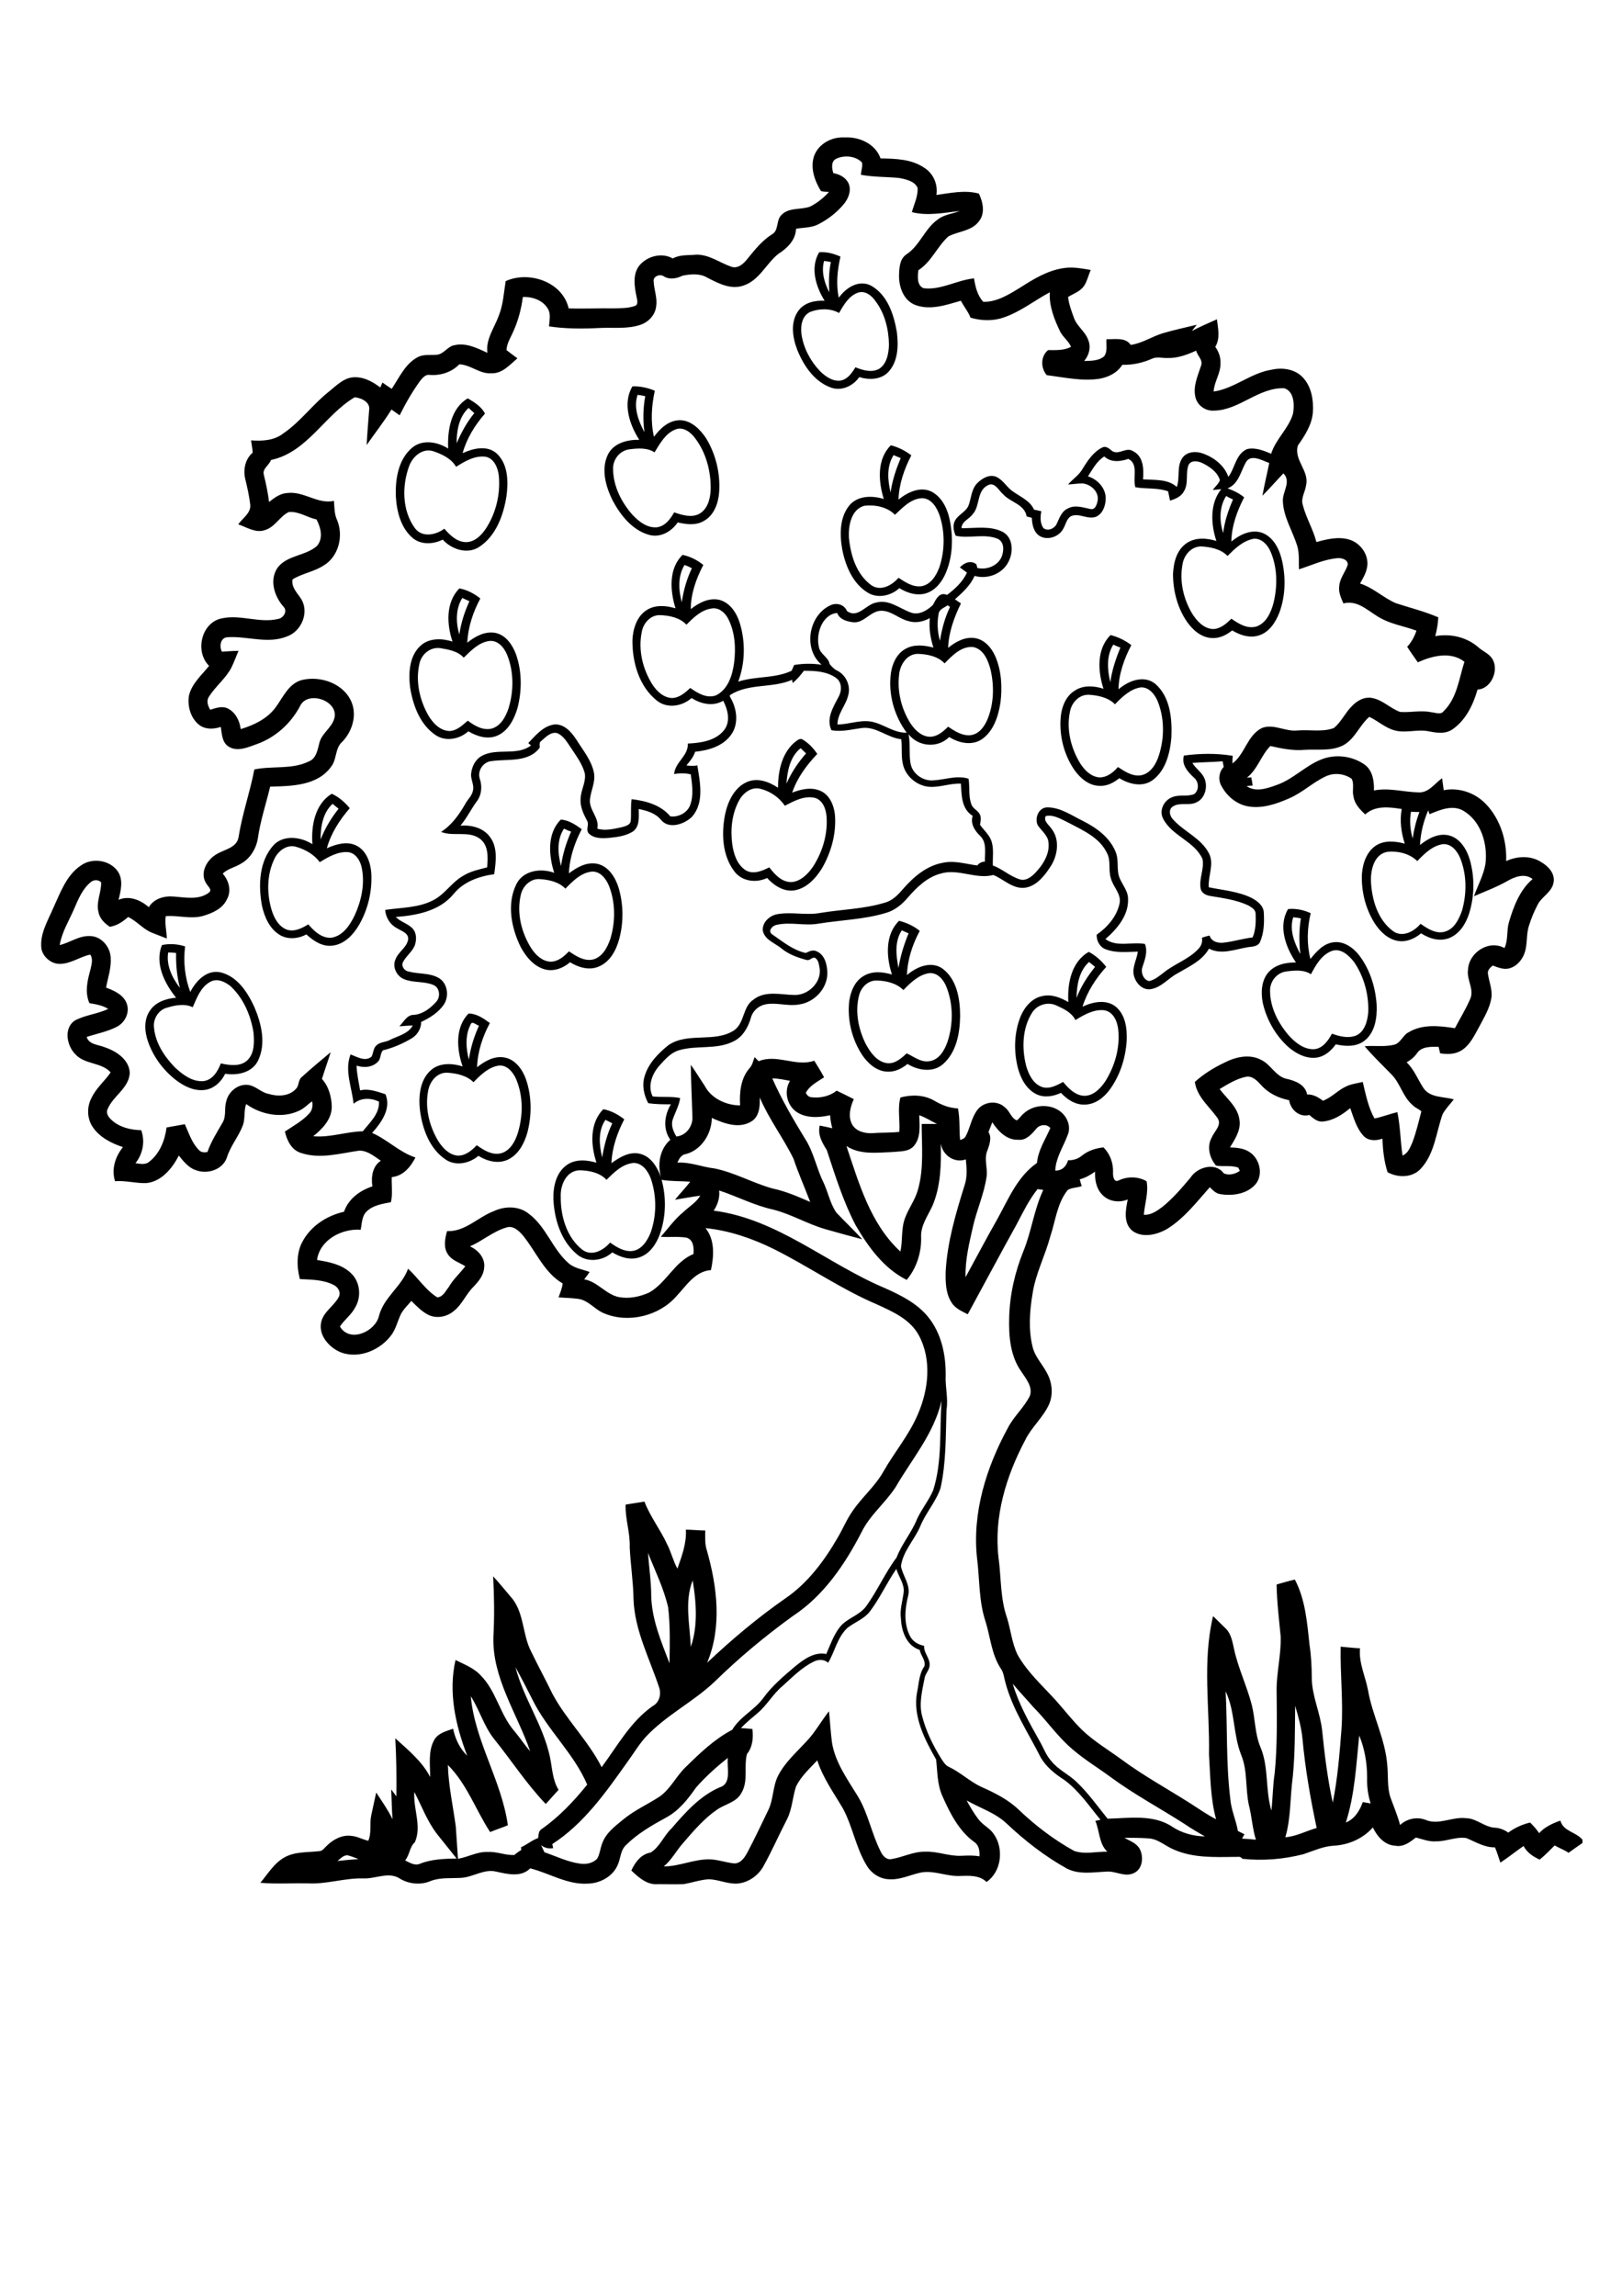 <?xml version="1.0" encoding="utf-8"?>
<!-- Generator: Adobe Illustrator 21.0.2, SVG Export Plug-In . SVG Version: 6.00 Build 0)  -->
<svg version="1.2" baseProfile="tiny" id="Layer_1" xmlns="http://www.w3.org/2000/svg" xmlns:xlink="http://www.w3.org/1999/xlink"
	 x="0px" y="0px" viewBox="0 0 595 842" overflow="scroll" xml:space="preserve">
<g>
	<path d="M173.7,396.9c-2.5-2.5-6.3-3.3-9.7-3.5c-3.8-0.1-6.5,3.4-7,7c-1.1,6.1,0.5,12.5,3.6,17.8c1.6,2.6,3.9,5.2,7.1,5.6
		c2.9,0.2,5.3-1.8,7.2-3.8c2.5,1.8,5.5,3.7,8.7,3c3.4-0.8,5.3-4.2,6.3-7.3c2-6.5,2.1-13.7-0.6-20c-1.1-2.5-3.3-5.2-6.3-4.9
		C179.3,391.3,176.3,394.2,173.7,396.9 M172.6,375.8c-2,3.9-1.7,8.7-0.6,12.8c0.6-4.3,1.9-8.5,3.7-12.4
		C174.7,375.9,173.1,374.2,172.6,375.8 M171.9,371.7c2.9,0,5.5,1.8,7.8,3.5c-2.7,5-4.5,10.5-4.7,16.2c2.8-2.2,6.2-4.2,9.9-3.6
		c4,0.6,6.7,4.3,8,7.9c2.2,6.3,2.2,13.2,0.6,19.5c-1.1,4-3.2,8.1-7,10c-3.6,1.8-7.8,0.7-11-1.3c-3.3,2.8-8.4,3.9-12.1,1.3
		c-5.8-3.9-8.4-11.1-9.3-17.7c-0.7-5.5-0.1-12.1,4.7-15.6c3.2-2.2,7.4-1.9,10.9-0.8C167.5,384.8,166.9,376.7,171.9,371.7
		 M378.6,371.4c-3.6,5.7-3.8,13-2.2,19.4c0.9,3.2,2.6,6.8,6,7.9c2.7,0.8,5.3-0.7,7.6-1.9c1.8,2.2,4,4.5,6.9,5
		c3.7,0.6,6.7-2.4,8.6-5.3c3.5-5.6,5.4-12.3,4.7-18.9c-0.3-3-1.8-6.6-5.2-7.1c-3.8-0.4-7.4,1.7-10.5,3.6c-1.4-2.8-4.4-4.2-7.1-5.4
		C384.3,367.3,380.4,368.5,378.6,371.4 M394.9,366c1.6-4.2,4-7.9,6.8-11.4c-0.7-0.6-1.5-1.2-2.2-1.8
		C395.8,356.1,395,361.3,394.9,366 M391.9,367.5c-0.4-6.7,1.1-14.8,7.5-18.4c2.5,1.3,4.6,3.2,6.4,5.5c-3.8,4.2-7,9.1-8.7,14.6
		c3.8-1.8,8.7-2.8,12.2,0c3.6,3,4.2,8.1,4,12.5c-0.4,6.3-2.4,12.7-6.2,17.9c-2.1,2.9-5.3,5.4-9,5.5c-3.5,0.2-6.6-1.8-8.9-4.3
		c-2.8,1.3-6.1,1.9-9,0.5c-3.7-1.8-5.8-5.8-6.8-9.6c-1.6-6.3-1.4-13.2,1.1-19.2c1.5-3.4,4.2-6.5,7.9-7.2
		C385.8,364.5,389.1,365.9,391.9,367.5 M77.1,360.1c-3.5,1.9-4.9,5.9-6.4,9.3c-3.1-1.5-6.7-0.7-9.9,0.3c-2.9,1-4.7,4.2-4.3,7.2
		c0.5,5.6,3.8,10.6,7.7,14.6c2.8,2.6,6.3,5.3,10.4,5c3.4-0.4,5.3-3.6,6.4-6.5c3.2,0.7,7.2,1.3,9.8-1.2c2.6-2.6,2.5-6.7,2.2-10.1
		c-1-6.3-3.7-12.6-8.4-17C82.6,360.1,79.7,358.6,77.1,360.1 M66,362.3c-1.1-4.2-1.5-8.5-1.4-12.8c-1-0.1-1.9-0.2-2.9-0.2
		C60.9,354,63.2,358.7,66,362.3 M59.4,346.6c2.8-0.6,5.8-0.4,8.5,0.5c-0.7,5.6-0.1,11.4,1.9,16.7c2.1-4.1,6.1-8.3,11.1-7.2
		c6.2,1.5,9.9,7.3,12.4,12.7c2.6,6.1,4.4,13.5,1.3,19.8c-2.2,4.3-7.5,5.4-12,4.7c-1.4,2.9-4,5.4-7.3,5.9c-4,0.6-7.8-1.3-10.9-3.7
		c-4.6-3.6-8.2-8.5-10.1-14c-1.3-3.7-1.6-8.2,0.8-11.5c2.1-3.1,6-4.3,9.5-4.6C60.3,360.6,56.7,353.3,59.4,346.6 M331.4,363.1
		c-2.5-2.5-6.2-3.4-9.6-3.5c-3.3-0.2-6,2.5-6.7,5.6c-1.5,5.9-0.2,12.3,2.5,17.7c1.7,3.1,4,6.4,7.7,7c2.9,0.4,5.3-1.7,7.3-3.6
		c2.6,1.2,5.2,3.4,8.3,2.9c3.6-0.5,5.6-4,6.7-7.2c2.1-6.4,2.1-13.7-0.4-20c-1-2.6-3.2-5.4-6.4-5.1C337,357.5,334,360.4,331.4,363.1
		 M330.8,341.2c-2.7,4.1-2.1,9.3-1.2,13.8c0.7-4.4,2-8.6,3.7-12.7C332.5,341.9,331.6,341.6,330.8,341.2 M327.2,357.4
		c-2.1-6.4-2.6-14.6,2.6-19.7c2.8,0.7,5.4,1.9,7.6,3.7c-2.7,5-4.5,10.5-4.7,16.2c3.5-3,8.8-5.3,13-2.4c5.4,4,6.5,11.3,6.5,17.5
		c-0.1,6.2-1.3,13.1-6.2,17.5c-3.7,3.3-9.2,2.4-13.1,0c-2.2,1.8-4.9,3.1-7.8,2.8c-3.8-0.3-6.9-3.2-8.9-6.2
		c-3.7-5.7-5.4-12.7-4.7-19.5c0.5-3.6,2-7.4,5.2-9.3C319.9,356,323.8,356.4,327.2,357.4 M488.7,348.7c-3.9,1.4-6,5.2-7.8,8.6
		c-2.7-1.8-6.2-1.4-9.2-1c-3.4,0.5-5.9,3.7-5.8,7.1c0,6.1,3,11.9,7,16.5c2.3,2.5,5.3,4.9,8.9,4.9c3.3-0.1,5.4-3.1,6.8-5.7
		c2.8,1,5.9,1.8,8.8,0.7c3.2-1.4,4.2-5.2,4.5-8.4c0.3-6.5-1.5-13.2-5.2-18.6C494.8,350.4,492,347.7,488.7,348.7 M477,349.9
		c-0.5-4.4-0.5-8.8,0.2-13.1c-0.9-0.2-1.9-0.3-2.8-0.4C472.9,341,474.8,345.8,477,349.9 M472.5,333.4c2.8-0.3,5.7,0.3,8.3,1.5
		c-1.3,5.5-1.5,11.3-0.1,16.8c2.2-2.7,4.7-5.6,8.3-6.1c3.9-0.6,7.4,1.9,9.7,4.9c3.9,5.2,5.9,11.7,6.3,18.1
		c0.2,4.7-0.6,10.1-4.5,13.1c-3,2.3-7,2.1-10.5,1.3c-1.7,2.4-4.2,4.6-7.3,4.9c-3.8,0.4-7.4-1.6-10.2-4c-4.7-4.3-7.9-10-9.3-16.2
		c-0.7-3.7-0.5-8,2-11c2.5-2.9,6.5-3.8,10.2-3.7C471.6,347.4,468.8,339.6,472.5,333.4 M207.4,325.9c-2.4-2.5-6.1-3.3-9.5-3.5
		c-3.5-0.2-6.3,2.8-6.9,6c-1.5,6.6,0.3,13.7,3.9,19.4c1.6,2.4,3.9,4.7,7,4.9c2.8,0,5-1.9,6.8-3.8c2.6,1.7,5.5,3.7,8.8,3
		c3.5-0.9,5.3-4.4,6.4-7.6c1.9-6.3,1.9-13.3-0.5-19.4c-1.1-2.7-3.4-5.7-6.7-5.2C212.8,320.3,210,323.3,207.4,325.9 M206.9,303.9
		c-2.7,4-2.3,9.2-1.1,13.7c0.6-4.3,1.9-8.5,3.7-12.6C208.6,304.7,207.7,304.3,206.9,303.9 M205.7,300.6c2.8,0.1,5.5,1.9,7.7,3.5
		c-2.6,5-4.5,10.5-4.7,16.2c2.9-2.2,6.5-4.3,10.4-3.5c4.1,0.9,6.6,4.9,7.8,8.7c1.8,6,1.9,12.6,0.3,18.7c-1.1,4.2-3.4,8.6-7.6,10.3
		c-3.5,1.5-7.4,0.3-10.5-1.6c-2.4,2.1-5.7,3.4-8.9,2.7c-4.2-1-7.1-4.5-9.1-8.1c-3.5-7-5.3-15.9-1.7-23.2c2.5-5.1,9-6,13.9-4.2
		C201.3,313.8,200.6,305.7,205.7,300.6 M100.7,314.9c-2.8,5.7-2.9,12.6-1.1,18.7c0.9,3,2.6,6.3,5.8,7.4c2.7,0.8,5.4-0.6,7.7-2
		c2.1,2.5,5,5.2,8.5,4.9c4.3-0.7,6.9-4.8,8.6-8.4c2.4-5.3,3.7-11.4,2.5-17.2c-0.5-2.7-2.3-5.6-5.2-5.8c-3.7-0.2-7.1,1.8-10.2,3.7
		c-2-2.8-5.5-4.8-8.9-5.7C105.2,309.7,102.1,312,100.7,314.9 M117.6,307.9c1.6-4.1,3.9-7.9,6.6-11.3c-0.7-0.6-1.5-1.2-2.2-1.8
		C118.4,298.1,117.6,303.2,117.6,307.9 M114.6,309.6c-0.5-6.7,0.9-14.7,7.1-18.5c2.6,1.2,4.8,3.1,6.6,5.3c-3.7,4.3-6.9,9.2-8.4,14.7
		c3.3-1.5,7.4-2.7,10.8-1c3.7,1.8,5.2,6.2,5.5,10c0.4,6.7-1.2,13.5-4.6,19.3c-2.1,3.5-5.3,6.9-9.6,7.4c-3.7,0.5-7-1.7-9.6-4.1
		c-3,1.6-6.9,2-9.9,0.1c-3.7-2.3-5.5-6.6-6.4-10.6c-1.4-7.5-1.1-16.5,4.4-22.4C104.2,306.1,110.4,306.9,114.6,309.6 M271.1,293.6
		c-2.6,4.8-3.2,10.5-2.5,15.9c0.5,3.6,1.7,7.6,5,9.7c2.8,1.6,6,0.2,8.6-1.1c2,2.6,4.6,5.5,8.2,5.4c3.5-0.3,6.2-3.2,8-5.9
		c3.4-5.4,5.3-11.8,4.8-18.2c-0.2-2.7-1.4-6-4.3-6.8c-3.9-0.9-7.7,1.2-11,2.9c-2-3-5.3-5.3-8.9-6.2
		C275.7,288.4,272.6,290.8,271.1,293.6 M288.5,287.4c1.8-4.1,4.3-7.8,7.2-11.1c-0.7-0.6-1.3-1.3-2-1.9
		C289.8,277.5,288.8,282.8,288.5,287.4 M291.2,272.5c0.9-0.6,2-2,3.2-1.3c2.2,1.3,4,3.2,5.4,5.3c-3.9,4.1-7.4,8.8-9.2,14.2
		c3.3-1.3,7.3-2.2,10.7-0.5c3.2,1.6,4.7,5.4,5,8.8c0.5,6.8-1.4,13.6-4.8,19.5c-2.4,3.8-5.9,7.6-10.6,8.1c-3.8,0.3-7.1-2-9.5-4.6
		c-4,1.9-9.2,1.3-12-2.4c-4.5-5.9-4.8-14-3.4-21c1-4.7,3.4-9.8,8-11.8c3.9-1.7,8.1-0.1,11.4,2.1C285.4,283,286.7,276.6,291.2,272.5
		 M409,258.3c-2.4-2.5-6.2-3.3-9.6-3.5c-3.6-0.1-6.3,2.9-6.9,6.2c-1.4,6.6,0.4,13.6,3.9,19.2c1.6,2.4,3.8,4.6,6.8,4.9
		c2.8,0.1,5.2-1.8,6.9-3.8c2.6,1.7,5.4,3.6,8.6,3c3.4-0.7,5.4-4.1,6.4-7.2c2.1-6.5,2.1-13.8-0.5-20.1c-1.1-2.5-3.2-5.1-6.2-4.9
		C414.6,252.7,411.6,255.6,409,258.3 M408.4,236.4c-2.6,4.1-2.2,9.3-1.1,13.8c0.6-4.4,2-8.6,3.7-12.7
		C410.1,237.2,409.2,236.8,408.4,236.4 M404.8,252.6c-2.1-6.4-2.6-14.6,2.6-19.7c2.7,0.7,5.3,1.9,7.6,3.7c-2.6,5-4.6,10.5-4.7,16.2
		c3.6-3.1,9.3-5.4,13.5-2c5.5,4.8,6.2,12.8,5.9,19.7c-0.5,5.7-2.1,12.2-7,15.7c-3.7,2.6-8.5,1.4-12.1-0.8c-2.1,1.7-4.6,3-7.4,2.8
		c-3.8-0.1-6.9-2.8-9-5.7c-3.6-5.2-5.4-11.6-5.2-17.9c0.1-4.3,1.5-9.1,5.4-11.4C397.5,251.2,401.4,251.5,404.8,252.6 M170.1,241.2
		c-2.1-2.4-5.6-3-8.6-3.5c-3.8-0.5-7.1,2.4-7.7,6c-1.4,6.4,0.2,13.2,3.4,18.8c1.7,2.8,4.3,5.5,7.7,5.6c2.7-0.1,4.7-2.1,6.7-3.8
		c2.5,1.9,5.6,3.7,8.8,2.9c3.4-1,5.2-4.5,6.2-7.6c1.9-6.3,1.9-13.4-0.6-19.5c-1.1-2.7-3.5-5.5-6.7-5
		C175.5,235.7,172.7,238.7,170.1,241.2 M169.6,219.3c-2.5,3.9-2.4,9.1-1.1,13.4c0.6-4.2,1.9-8.3,3.7-12.2
		C171.3,220.1,170.4,219.7,169.6,219.3 M168.5,215.8c2.8,0.5,5.5,1.9,7.7,3.7c-2.7,5-4.5,10.5-4.8,16.2c2.9-2.3,6.5-4.3,10.3-3.6
		c3.9,0.8,6.3,4.4,7.6,7.9c2.2,6.3,2.2,13.3,0.5,19.8c-1.2,4-3.4,8.3-7.4,10c-3.5,1.5-7.4,0.3-10.6-1.6c-3.2,2.9-8.3,3.9-12,1.4
		c-5.8-3.9-8.4-11.1-9.4-17.8c-0.6-5.2-0.2-11.5,4.1-15.2c3.2-2.7,7.8-2.5,11.5-1.3C163.9,229.1,163.4,221,168.5,215.8 M328.3,188.8
		c-2.8-2.9-7.4-3.8-11.3-3.3c-4.8,1.4-5.8,7.3-5.6,11.6c0.6,6.4,2.7,13.5,8.2,17.5c3.4,2.4,7.6,0.1,10-2.7c2.5,1.6,5.2,3.5,8.4,3.1
		c3.5-0.6,5.5-4,6.6-7c2-6,2.1-12.8,0.1-18.9c-1-2.9-2.9-6.2-6.3-6.4C334.2,182.8,331.2,186.1,328.3,188.8 M327.8,166.9
		c-2.6,4.1-2.2,9.2-1.1,13.7c0.6-4.4,2-8.5,3.7-12.6C329.5,167.6,328.6,167.3,327.8,166.9 M324.2,183c-2-6.4-2.6-14.6,2.6-19.7
		c2.7,0.7,5.3,2,7.5,3.7c-2.6,5-4.5,10.5-4.7,16.2c3.4-2.7,8.1-5,12.3-2.8c4.3,2.4,6.1,7.4,6.8,11.9c1,6.3,0.6,13-2.2,18.8
		c-1.6,3.3-4.4,6.3-8.2,6.8c-3,0.4-5.9-0.7-8.4-2.2c-3,2.8-7.9,3.9-11.5,1.7c-5.5-3.3-8.2-9.7-9.4-15.7c-1-5.5-1.1-12,2.7-16.5
		C314.8,181.7,320,181.7,324.2,183 M150.1,170.9c-2.7,7.3-2.6,16.4,2.1,22.8c2.7,3.6,7.7,2.5,10.8,0.2c1.9,2.2,4.3,4.6,7.4,4.9
		c3.4,0.3,6.1-2.3,7.8-4.9c3.7-5.6,5.4-12.6,4.8-19.3c-0.3-2.9-1.7-6.5-4.9-7.1c-4-0.5-7.6,1.7-10.8,3.7c-1.7-3-5.1-4.6-8.3-5.7
		C155,164.2,151.4,167.4,150.1,170.9 M167.5,162.6c1.7-4,3.8-7.8,6.5-11.1c-0.7-0.6-1.4-1.2-2.1-1.9
		C168.3,152.9,167.5,158.1,167.5,162.6 M164.4,164.5c-0.3-6.7,1-14.8,7.2-18.4c2.4,1.4,5.1,3.1,6.3,5.6c-3.7,4.2-6.7,9.1-8.2,14.5
		c3.9-1.8,9-3,12.5,0.1c4.2,3.9,4.3,10.3,3.6,15.6c-1.1,7.1-3.9,14.8-10.2,18.8c-4.4,2.7-10,0.7-13.2-2.8c-3.4,1.7-7.8,2-10.9-0.5
		c-4.5-3.7-6-9.9-6.3-15.5c-0.2-6.3,0.9-13.5,6.1-17.8C155.2,161,160.6,162.1,164.4,164.5 M247.8,157.5c-3.7,1.4-5.7,5.2-7.7,8.4
		c-2.7-1.8-6.2-1.5-9.3-1.1c-3.6,0.5-6.1,3.9-5.9,7.4c0.1,6.2,3.1,12.1,7.2,16.7c2.3,2.4,5.2,4.7,8.7,4.5c3.1-0.3,5.1-3,6.5-5.5
		c2.9,1,6.4,2.1,9.3,0.5c3.1-1.8,4-5.7,4.1-9c0.1-6.6-1.7-13.5-5.8-18.8C253.3,158.4,250.5,156.4,247.8,157.5 M236.4,158.5
		c-0.6-4.4-0.5-8.9,0.3-13.2c-0.9-0.2-1.9-0.4-2.8-0.5C232.3,149.4,234.2,154.4,236.4,158.5 M232,141.7c2.8-0.1,5.6,0.5,8.2,1.6
		c-1.2,5.5-1.6,11.4-0.3,16.9c2.2-3,5.3-6,9.4-6.1c4.2,0,7.5,3.3,9.7,6.6c3.6,5.9,5.3,13,4.8,19.9c-0.3,4-1.9,8.5-5.7,10.5
		c-2.9,1.7-6.4,1.2-9.5,0.5c-2.3,3.4-6.5,5.8-10.7,4.5c-6.1-1.8-10.3-7.2-13.2-12.6c-2.5-5.1-4.3-11.4-1.7-16.8
		c2.1-4.2,7.1-5.5,11.5-5.4C230.9,155.7,228.3,147.9,232,141.7 M314.8,107.3c-3.4,1.2-5.3,4.5-7,7.5c-3.1-1.8-7.3-1.7-10.6-0.4
		c-3,1.4-3.6,5.1-3.2,8.1c0.7,5,3.2,9.8,6.7,13.5c2,2,4.6,3.9,7.5,3.6c2.7-0.4,4.3-2.8,5.6-4.9c2.7,1.1,6.1,2.1,8.8,0.5
		c2.8-1.9,3.4-5.7,3.5-8.8c-0.1-5.6-1.5-11.4-4.9-15.9C319.8,108.4,317.4,106.5,314.8,107.3 M302.3,95.7c-1.1,3.9,0.1,8,1.9,11.5
		c-0.2-3.7-0.2-7.5,0.6-11.1C303.9,95.9,303.1,95.8,302.3,95.7 M300.5,92.5c2.7-0.2,5.3,0.5,7.8,1.6c-1.1,4.9-1.7,10.1-0.6,15.1
		c2.6-3.7,7.4-6.8,11.9-4.4c6,3.4,8.3,10.6,9.4,17c0.6,5,0.5,10.8-3.2,14.7c-2.7,2.8-7.1,2.9-10.6,1.8c-2.3,3.3-6.6,5.3-10.5,3.8
		c-6-2.2-9.9-8-12.2-13.7c-1.8-4.6-2.7-10.4,0.5-14.6c2.2-2.9,6.1-3.7,9.5-3.5C299.3,105.2,297.1,98.2,300.5,92.5 M123.8,682.5
		c2.6-0.3,5.2-0.5,7.7-0.7c-1.4-0.5-2.7-1.1-4.1-1.4C126,680.4,124.9,681.6,123.8,682.5 M152,657.2c-0.5,6.1,2.8,12.5,0.2,18.4
		c-2,1.8-1.9,4.7-3.6,6.7c1.7,0.8,3.6,2.1,5.5,1.2c4.3-1.7,8.9-1.8,13.4-1.9c-2.4-3-4.8-6-7.2-9C156.7,667.9,154.7,662.4,152,657.2
		 M498.6,636.5c-1.1,10.7-1.6,21.6-4.9,31.9c3.2-1.3,5.1-4.3,6.2-7.5c1,0.2,1.9,0.3,2.9,0.5c-1-3.1-1.4-6.3-1.3-9.5
		C501.5,646.6,500.6,641.3,498.6,636.5 M475.1,625.6c-0.1,8.8,0,17.5-0.9,26.3c-1,7.3-0.6,14.8-2.7,21.9c4-0.3,7.6-2.3,11.5-3.4
		c-2.3-10.8-4.2-21.7-5.2-32.6C477.4,633.6,476.3,629.6,475.1,625.6 M449.6,620.3c0.7,13.1,0.1,26.2,1.7,39.3
		c0.3,4.1,2.1,7.9,2.8,11.9c0.8,0.4,1.6,0.8,2.4,1.2c-0.3,0.5-0.6,1.1-0.9,1.6c1.7,0.1,3.4,0.2,5.1,0.4c-1.3-4.2-1.5-8.6-2.6-12.8
		c-1.3-6.1-0.4-12.5-2.8-18.3C452.3,636,453.1,627.6,449.6,620.3 M371.5,617.5c2.2,7.5,6.1,14.3,9.9,21.1c1.4,2.4,2.3,5.1,4.2,7.2
		c2.5,3.2,6.4,4.9,9.3,7.7c4.3,4.1,7.7,8.9,11.4,13.5c7.9-0.2,16.9-1.7,23.8,3c3.5,2.3,7.7,3.4,11.9,3.5c-2.4-1.4-4.9-2.8-7.2-4.4
		c-9-5.8-18.6-10.9-27.3-17.3c-4.6-3.4-9.6-6.4-14-10.2c-5.5-4.6-9.5-10.6-14.5-15.6C376.5,623.1,373.9,620.4,371.5,617.5
		 M189.1,611.4c2.9,11.4,10.1,21.2,12.6,32.8c0.9,4.1,0.9,8.5,3.2,12.2c-1.6,1.7-3.1,3.5-4.7,5.2c-7.1-7.4-12.6-16-19-23.9
		c-3.7-4.7-5.3-10.6-8.5-15.6c1.5,16.5,11.3,30.9,13.6,47.3c-2.1,0.9-4.4,1.6-6.5,2.5c-5.3-8.1-8.5-17.6-15.5-24.6
		c0.2,7.6,1.9,15.1,2.9,22.6c0.3,3.9,0.5,7.9,0.8,11.8c3.7-0.6,7.1-2.7,11-2.5c3.3-0.2,6.4,1.3,9.7,1.1c0.8-0.7,1.6-1.3,2.5-1.8
		c0-0.3,0-0.8-0.1-1c2.2-1,4-2.6,6.3-3.4c0.2-1.2,0.1-2.6,1.3-3.3c6.4-4.5,11.8-10.2,16.7-16.3c-4.9-11.5-14.6-20-20.1-31.2
		C193.3,619.3,191.2,615.3,189.1,611.4 M253.4,604c2.7-7.8,2-16.4,0.7-24.4C251,587.4,253.1,595.9,253.4,604 M319.1,591
		c-2.1,2.7-5.4,3.9-8.1,5.9c-3.8,3.4-4.7,8.7-7.2,12.9c-1.5-1.3-3.6-1.3-5.3-0.4c-4.4,2.1-7.8,5.7-11.4,8.9c-3.5,2.9-5.7,7-9.1,9.9
		c-2.1,1.8-4.3,3.5-6.2,5.6c1.4,0,2.8,0.2,4.2,0.3c0.4,3.2,0.1,6.6-2,9.2c-1.2,4.6,0.6,9.8-2,14.2c-1.8,3.5-6,4.1-9,6.2
		c-4.8,3.3-8.6,7.8-12.4,12.2c-2.5,2.8-4.2,6.2-7.1,8.6c5.6,0,10.9-2.6,16.5-2.6c3.2,0,6.2,1.2,9.4,1.5c2.3,0,3.7-2.1,4.7-3.9
		c2.7-5.1,5.2-10.4,7.7-15.6c2-4,1.6-8.8,3.7-12.8c2.5-4.8,6.6-8.4,10.2-12.3c3.3-3.4,5.5-7.6,8.4-11.2c0.4,3.8,0.6,7.7,1.1,11.5
		c1.2,7.3,5.7,13.5,9.5,19.7c3.8,6.3,5,13.6,8.3,20.1c0.7,1.6,2.1,3.3,4.1,2.9c4.2-0.7,8-2.8,12.3-2.7c4.5-0.2,8.7,1.7,13.2,1.5
		c2.2-0.1,4.5-0.2,6.7,0.2c0.1-1.8-0.1-3.9-1.7-5.1c-5.8-4.1-9.1-10.7-11.9-17c-1.9-4.2-1.8-8.9-2.3-13.4c-4.2-7.4-8.6-15.8-7-24.6
		c0.7-3.2,0.7-6.8,2.7-9.6c0.6-2.2-1.4-3.9-1.7-6c-4.8-1.5-6.7-6.8-6.9-11.4c-0.5-3.3,0.6-6.5,1-9.8c0.3-3.1-1.9-5.7-2.7-8.5
		C325.3,580.5,322.8,586.1,319.1,591 M237.7,569.5c0.4,5.4,1.2,10.8,1.2,16.2c0.3,8.5,3.7,16.5,6.7,24.3c0.1-6.8,0.3-13.7-0.5-20.5
		C243.5,582.5,240.3,576.1,237.7,569.5 M328.6,545.3c-3.8,5.9-9.5,10.3-12.6,16.7c-6.1,11.8-13.9,23.3-25.2,30.7
		c-10.1,7.3-19.7,15.3-28.6,24c-7.9,7.5-18,12.4-25.4,20.4c-2.6,2.9-4.5,6.2-6.8,9.3c-7.8,11-15.9,22.5-27.4,29.9
		c0.1,0.4,0.2,1.1,0.3,1.5c-1.6,0.3-3.2-0.1-4.4-1.1c0.4,0.9,0.8,1.7,1.2,2.6c4.4,1.5,8.6,3.6,13.2,4.2c2.2,0.3,4.7-0.2,6.2-1.9
		c1-1.8,1.1-3.9,1.9-5.8c1.4-3.7,4.7-6.1,7.6-8.5c4.1-3.4,9.1-5.6,13.5-8.5c4-2.9,6-7.5,9.5-10.8c5.2-5.1,10.5-10.2,17-13.6
		c2.9-4.9,8.3-7.3,11.5-11.8c3.2-4.4,7.4-7.9,11.5-11.4c3.2-2.6,7.1-5.5,11.5-4.6c1.5-3.4,2.7-7,5-9.9c2.6-3.3,7.2-4.2,9.7-7.7
		c4.1-5.7,6.9-12.2,11.1-17.8c1.9-5,5.5-9.1,7.5-14.1c1.7-3.7,4.3-6.8,5.9-10.5c3.4-10.6,2.3-21.9,3.1-32.9
		C342.6,525.8,334.5,535.1,328.6,545.3 M222.5,432.7c-2.5-2.7-6.6-3.5-10.1-3.5c-4.8,0.3-6.9,5.6-6.7,9.7c-0.1,7.1,2.2,15,8,19.5
		c3.5,2.5,7.7,0.1,10.1-2.7c2.4,1.7,5.1,3.4,8.1,3.1c3.5-0.4,5.6-3.8,6.8-6.8c2.2-6.3,2.2-13.3,0.1-19.6c-1-2.8-3.1-5.9-6.4-5.9
		C228.3,426.9,225.3,429.9,222.5,432.7 M364,411.6c-0.5,1.2-0.9,2.4-1.4,3.6c1.3,1.9,0.4,4.5-0.3,6.5c-1.5,3.2,0.1,6.6-0.4,9.9
		c-0.9,6.2-3.5,11.9-4.9,17.9c-1.4,6.2-3,12.5-2.8,18.9c3.9-7.1,7.6-14.2,11.6-21.2c4.1-7.4,7.4-15.7,14.6-20.7
		c0.4-4.7,3.1-8.6,4.9-12.8c-1.3-1.6-4-1.3-5.2,0.3c-1.7,2-3.7,4.3-6.5,4C369.3,418.2,366.2,414.9,364,411.6 M220.9,424.5
		c0.7-4.3,1.8-8.6,3.7-12.5c-0.8-0.5-1.7-0.9-2.5-1.3C219.3,414.7,219.8,420,220.9,424.5 M337.2,409c0.1,3.7,0.7,8.1-1.9,11.2
		c-1.9,2.3-5.2,2-7.9,2.3c-5.7,0.2-11.9,1.1-16.9-2.2c4.6,13.7,8.8,28.6,19.8,38.7c0.9-4.1,0.2-8.4,1.7-12.3
		c1.3-3.6,3.7-6.6,4.7-10.3c2.3-7.9,1.4-16.2,1.4-24.2c1.9,0,3.7,0,5.6,0C341.5,411.1,339.5,409.8,337.2,409 M278.7,402.5
		c0.1,3.2-0.1,7-3.1,8.8c-4.6,2.8-10,0.7-14.5-1.3c0,5.7-3.7,11.6-9.3,13.2c-1.8,0.2-2.7,1.7-3.3,3.2c4.7-0.3,9,1.6,13.5,2.1
		c7.5,1.5,14.2,5.4,21.5,7.4c4.8,1,9.3,3,13.7,4.9c-2-5.3-4.3-10.4-6.1-15.8C287.4,417.4,282.1,410.5,278.7,402.5 M283.3,395.5
		c3.4,7.7,7.6,14.9,12,22.1c3.2,4.9,4.2,10.9,6.8,16.1c1.7,3.6,2.4,7.7,4.7,11c3.1,3.3,6.4,6.4,9.5,9.8c-4.5-1.2-9-2.4-13.5-3.7
		c-6.6-1.9-12.5-5.5-19.2-7.2c-6.9-1.5-13.1-4.8-19.8-7c0.3,2.6-0.5,5.2-2,7.4c23.4,3,41.6,19.5,62.8,28.4
		c5.8,2.6,11.7,5.5,15.8,10.5c4.9,6,6.6,13.9,6.5,21.5c-0.2,4.3,1,8.5,0.3,12.7c-0.3,9.6-0.1,19.3-2.2,28.7c-1.7,5-5.4,9-7.4,13.9
		c-2.1,5-6.4,9.2-7.1,14.7c0.7,3.7,3.7,7,2.6,11c-1.2,4.8-1.6,10.1,0.7,14.6c1,2,3.1,3.2,5.2,3.6c-0.2,2.7,2.3,4.6,2,7.3
		c-0.1,1.6-1.5,2.8-1.8,4.4c-0.9,4.7-2.2,9.5-0.9,14.2c1.4,5.4,3.9,10.5,6.8,15.2c0.8,1.2,1.6,2.7,3,3.3c4.2,2,7.6,5.3,11.8,7.3
		c5,2.2,10,4.7,13.9,8.5c6.1,5.8,12.8,10.9,20.2,15c3.9,1.4,8.2,0.2,12.2,0.3c-3.1-2.9-2.8-7.6-4.4-11.3c0.6-0.1,1.3-0.3,1.9-0.4
		c-4.2-5.1-8-10.8-13.4-14.7c-3.3-2.1-6.5-4.7-8.5-8.1c-4.6-9.1-10.4-17.7-13-27.6c-0.5-1.7-0.6-3.6-1.7-5.1
		c-3.4-5.2-3.8-11.6-5.6-17.3c-2.5-7.5-2.1-15.5-3.1-23.2c-1.8-16.6,3.4-33.2,11.3-47.7c2.2-4.3,6-7.5,8.1-11.8
		c1.1-3.3-1.4-6.2-3.1-8.8c-4.1-5.7-4.7-13-4.5-19.9c0.2-8.4,2.1-16.6,5.2-24.3c3-7.3,3.9-15.3,7.3-22.5c-0.7-0.1-1.4-0.2-2.1-0.3
		c-3.1,3.9-5.3,8.4-7.6,12.8c-6.1,11-12,22.1-18,33.1c-2.2-1.1-4.7-2.2-6-4.4c-2.1-3.3-2.2-7.5-2.1-11.3c0.6-10.8,3.7-21.2,6.9-31.5
		c1.1-3.1,0.8-6.4,0.5-9.6c-4.2,1.5-8.5-1.5-9.2-5.8c0.2,7.6,0,15.6-3,22.7c-1.7,3.8-4.5,7.4-4.2,11.8c0.1,5.6-1.7,11.2-5.3,15.5
		c-8.4-4.2-14.1-12.1-18.7-20c-4.6-8.8-7.5-18.2-10.6-27.6c-1.7-2.7-3.4-5.6-2.6-9c1.5,0.3,3.1,0.6,4.6,1c-0.4-1.6-0.7-3.2-0.8-4.8
		c-4,0.9-8.7,1.2-12.3-1.2c-3.6-2.5-4.7-7.7-2.4-11.4C287.7,396,285.5,395.5,283.3,395.5 M519.9,315.8c-2.8-2.8-7.2-3.8-11-3.4
		c-4.8,0.9-6.1,6.5-6,10.7c0.3,6.7,2.4,14.1,8,18.3c3.4,2.6,7.8,0.3,10.2-2.6c2.6,1.8,5.6,3.8,8.9,2.9c3.5-1,5.2-4.6,6.3-7.7
		c1.8-6.3,1.8-13.3-0.7-19.4c-1.1-2.6-3.3-5.3-6.4-5C525.4,310.2,522.5,313.1,519.9,315.8 M517.6,297.7c-0.6,3.2-0.3,6.6,0.6,9.8
		c0.5-3.3,1.3-6.6,2.5-9.7C519.7,297.8,518.6,297.8,517.6,297.7 M437.4,279.8c1.1,1.9,3,3.1,4.1,5c1.8,3.1,0.8,8-2.7,9.5
		c-2.7,1.3-6-0.2-8.6,1.5c-1.6,1.1-1.2,3.3,0,4.6c4,4.6,10.4,6.9,13.3,12.6c2,3.9-0.4,8.2-0.1,12.4c5.3,1.1,10.8,1.5,15.7,3.9
		c2.1,1.1,4.4,2.8,4.5,5.4c0.2,3.7,0.1,7.6-1.5,11c-1,1.7-3.3,1.4-5,1.8c-4.4,0.8-9.3,2.7-13.6,0.4c-2.5,4.5-7.4,6.6-11.6,9.1
		c-3.4,1.8-6,5.3-10,5.8c-3.1,0.3-5.4-2.5-6-5.2c-0.6-3,1.1-5.7,1.5-8.6c-4,0.1-8.1,0.6-11.9-0.9c-2.1-0.8-3.3-3.1-3.2-5.3
		c3.9-2.7,7.4-6.7,8.4-11.5c0.7-3.5-2.4-6-3.2-9.2c-1-3,0.1-6.4-1.4-9.2c-2.7-5.7-8.7-8.3-14-11.1c-2.6-1.2-5.5-3.2-8.5-2.5
		c-0.9,1.9,1.2,3.2,2.1,4.6c3.2,4,2.3,10-0.4,14c-2.2,3.4-5.2,7.2-9.5,7.7c-4.4,0.4-7.7-3.2-11.4-4.7c-6.5,1.7-12.9-2.5-19.4-0.5
		c-4.9,1.3-8.7,5-12,8.8c-2.1,2.5-4.8,4.7-8,5.6c-7.9,2.4-16.3,2.6-24.5,3.9c-5.2,1-10.5-0.7-15.7,0.5c-1.5,0.3-3.3,2.3-1.5,3.5
		c3.8,2.6,7.6,5.8,12.3,6.8c1.2-0.6,2.6-1.3,4-0.6c3,1.3,3.8,4.9,3.9,7.8c0.1,5.8-4.8,11-10.5,11.7c-4,0.7-8-0.8-12-0.1
		c-2.5,0.4-4.8,2.3-5.5,4.8c-1,3.5-2.9,7.1-6.4,8.8c-6.2,3.2-13.5,1.3-20.1,3.3c-3,0.9-5.1,3.4-7.1,5.6c-2.7,3-4.4,7.5-2.5,11.3
		c3.3,0.4,6.8-0.1,10.1,0.6c-0.4,2.8-1.8,5.2-2.7,7.8c-0.8,2.2,0.2,4.4,1.3,6.3c3.6-0.3,6.1-3.8,5.9-7.2c-0.2-6.4-0.5-12.7-0.6-19.1
		c1.8,2.5,3.4,5.2,5.1,7.7c2.4,4.7,8,7.2,13,7.2c-0.3-4.7,0.2-10,3.5-13.7c1-1.1,1.3-2.7,1.8-4c0.5,0.5,1,1,1.5,1.5
		c6.7-2.8,13.8,2.2,20.4-0.2c1.2,2,2.5,4,3.6,6.1c-2.4,1.6-5.3,3-6.7,5.7c0.4,0.8,1,1.5,2,1.6c3.2,0.4,6.7-0.3,9.3-2.4
		c2.1,1,4.2,2,6.3,3.1c-1.3,2.9-2.2,6.4-0.6,9.3c1.5,2.6,4.7,3.3,7.4,3.2c3.3-0.3,6.6-0.1,9.9-0.5c0.3-4.2-0.7-8.5,0.4-12.6
		c4.1-1.1,8.6-1,12.3,1.1c2.7,1.6,5.6,2.8,8.8,2.9c0.8,3.8,0.4,7.7,0.8,11.6c0.7-0.3,1.6-0.5,2-1.3c1.7-3.1,2.1-6.8,4.3-9.7
		c2.3-3.1,7.3-3.7,10.1-1c1.8,1.3,2.3,4,4.4,4.8c1-0.7,1.6-1.8,2.5-2.5c3.4-3.2,9.1-3.7,13-1.1c2.9,1.9,4.6,5.8,3.1,9.1
		c-1.6,4.3-4.3,8.2-4.5,12.9c2.4,0.1,4.1-1.5,4.7-3.8c1.9,0.1,3.7-0.5,5.1-1.7c2.3-1.8,5-2.7,7.9-3c2.4,2.4,3.6,5.7,3.5,9.1
		c-0.1,1.2,0.2,4,2.1,3c3.2-1.5,7-1.5,10.2,0.3c0.8,4.2-0.7,8.2-1,12.3c2.5,0.2,4.7-1.3,6.7-2.8c3.9-3.1,7.2-7,10.4-10.8
		c2.5-3.9,9.1-5.8,12.2-1.6c1.8,0.9,4.3,0.3,5.9-0.9c-0.1-0.3-0.4-0.9-0.6-1.2c-2.6-0.9-5.4-0.3-8.1-0.7c-2.4-2.8-3.5-7-1.6-10.3
		c0.9-2.3,3.9-4.6,2.1-7.2c-3-4.2-7.5-7.7-8.3-13.2c3.2-2.9,6.9-5.2,10.9-7.1c4.1-2.1,9.3-3.3,13.6-0.9c3.4,1.7,5.1,5.8,8.9,6.8
		c3.3,0.7,7.1,2.1,7.8,5.8c2.2-0.1,4.1,1,5.8,2.3c3.2-1.2,5.5-3.9,8.6-5.3c1.9-0.9,4-1.1,6-1.6c1.1,4.6,2,9.3,4.3,13.4
		c2.7-0.5,5.6-1.7,8.4-2.3c1.1,5.3,1.1,10.7,1.9,15.9c2-0.8,2.8-3,3.6-4.8c1.4-3.7,2.3-7.6,3.3-11.4c-0.9-0.9-2.3-1.3-3.2-2.3
		c-3.6-3-4.5-8-7.8-11.3c-3.3-3.4-6.8-6.7-9.8-10.3c3.5-0.3,7.1,0.3,10.6-0.5c2.6-0.5,3.3-3.5,5.5-4.6c5.1-3.1,11.4-2.4,17-1.5
		c1.9-3.6,4-7,5.6-10.7c1.6-3.5-1.3-7-0.8-10.6c0.2-6.4,7.6-11.3,13.4-8.1c1.4-3,0.7-6.3,1.6-9.4c1.7-5.8,4-11.9,8.7-15.9
		c-2.9-2.3-6.7-0.8-9.4,0.8c-3.9,2.2-8,3.7-12.1,5.5c1.4-4,3.5-7.7,4.2-11.8c0.9-7.2-1.5-15.6-8-19.5c-4-2.4-8.6-0.4-12.5,1.2
		c-0.1-0.3-0.4-1.1-0.5-1.4c-1.7,4-2.8,8.3-3,12.7c3-2.4,6.8-4.5,10.7-3.5c4.1,1.1,6.5,5.2,7.6,9c1.8,6.4,1.7,13.3-0.3,19.7
		c-1.2,3.7-3.5,7.4-7.2,8.9c-3.5,1.4-7.3,0.3-10.4-1.7c-2.3,1.9-5.3,3.3-8.4,2.8c-3.8-0.6-6.7-3.5-8.7-6.6c-3.3-5.3-4.9-11.7-4.6-18
		c0.3-4,1.8-8.3,5.3-10.5c3.1-1.9,7-1.5,10.4-0.6c-1.3-4.1-1.9-8.4-1.1-12.7c-4.5-0.7-9.7-1.4-13.4,2c-1.9-1.8-3.9-3.8-4.3-6.6
		c-0.6-2.1,0.4-4.6-0.7-6.5c-2.7-1.9-6.4-2.3-9.4-0.9c-4.8,2.2-8.6,6-13.5,8.1c-4.8,2.1-10,3.9-15.3,2.9c-4-0.8-7.4-3.6-9.4-7.2
		c-1.4-2.2-1.2-5.3,0.7-7.2c-0.1-0.7-0.3-1.4-0.4-2.1C445.1,279.5,441.3,279.5,437.4,279.8 M290.8,250.5c-0.1-0.3-0.2-0.9-0.2-1.2
		c-7.2,3.2-15.8,1.2-22.6,5.5c-0.7,0.3,0,1,0.2,1.5c2.2,4,2.8,9.4-0.1,13.3c-3,4.1-8.2,5.6-13.1,6.1c-0.6,1.9-1.9,3.5-3.2,5
		c1.3,0.2,2.7,0.3,4,0c1,6.2,2.6,13.6-1.9,18.8c-2.8,2.8-8.6,4.8-11.5,1.1c-2-2.4-5.1-3.3-8.1-3.9c0,2.8,0.5,6.4-2.2,8.3
		c-2.6,1.6-5.7,2-8.7,2.3c-2.5,0.2-5.4,0.3-7.4-1.6c-1.3-1.4,0.3-3.3-0.7-4.8c-1.3-2.5-2.6-5.2-2.3-8.1c0.1-3.2,2.1-6.1,1.5-9.3
		c-1-3.6-3.3-6.5-5.3-9.6c-1.3-1.9-2.5-4-4.7-5c-2.4-0.7-4.4,1.5-6,2.9c-0.8,0.5-0.5,1.6-0.5,2.4c-4.1,5.5-11.6,4.1-17.4,4.9
		c-3.2,0.1-5.6,3.5-4.6,6.5c0.9,2.6,0.7,5.6-0.8,7.9c-2.3,3-3.9,6.5-6.3,9.3c4-0.3,8.4,0.8,10.8,4.1c3,3.9,2.2,9.2,1.6,13.7
		c-5.7,0.8-11.4,2.8-15.1,7.5c-5.2,6.1-13.4,7.6-21,8.2c1.8,1.9,4.6,2.4,6.3,4.4c1.3,1.5,1.3,3.8,0.8,5.6c-0.8,2.6-3.3,4.2-4.5,6.6
		c-0.7,1.5,0.6,3.2,2.1,3.4c3.6,1,7.7,0.4,11.1,2.4c3.2,1.9,3.8,6.6,1.9,9.6c-2,3-5.2,5-8.4,6.5c0,2.4-1.3,4.6-3.3,5.9
		c-3.3,2-7,3.6-10.7,4.5c-1.1,1.1-0.7,3-1.8,4.1c-2,2.2-5.3,2.4-7.9,1.5c0.1,3.1,0.8,6.1,1.3,9.1c3.2-0.8,6.4,0.5,9.3,1.4
		c2.2,5.3-1.5,10.4-4.9,14.2c5.6,2.4,10,7.1,15.9,9c-1.8,3.5-4.5,6.8-8.7,7.2c-0.1,3.1,0.4,6.2-0.3,9.2c-3.1,0.6-6.6,1.1-8.9,3.4
		c-1.8,1.7-1.7,4.4-2.2,6.7c-6.9-0.5-15,3.7-16,11.1c4.4,0.7,9,1.6,12.3,4.7c3.5,3.1,4.1,8.7,1.7,12.7c-1.4,2.7-4,4.5-5.6,7
		c3.6,6.1,12.9,1.9,14.3-3.8c1.7-6.9,8.3-10.8,10.7-17.4c3.7,3.4,6.4,7.8,10.7,10.5c2.1-0.1,3.1-2.4,4.3-3.9c1.6-2.8,4.1-5,6-7.5
		c-2.2-1.4-4.9-2.1-6.4-4.4c-1.7-2.5-1.1-5.7-0.3-8.5c6.6,0.3,11.3-5.1,17.1-7.3c4-1.9,9.1-2,12.7,0.8c6.5,4.7,8.8,13.1,14.8,18.3
		c2.2,1.9,5.1,2.2,7.7,3.2c-0.6,0.9-1.3,1.8-2,2.7c4.9,0.8,7.9,5.5,12.7,6.5c3.8,0.7,7.7-0.1,11.2-1.7c6.3-3.6,9.3-11.3,16.2-14.1
		c0.2-2.2,0-5.3-2.6-6c-3.1-0.5-6.2-0.1-9.4-0.3c2.7-3.1,5.1-6.5,8.3-9.1c2.1-2,4.7-3.5,6.2-6c-3.1,0.4-6.2,1-9.3,1.5
		c1.8-2.2,3.8-4.3,5.6-6.6c-3.5-0.3-7-0.1-10.5-0.7c1.8,6.6,1.6,13.7-0.7,20.1c-1.3,3.5-3.7,7.1-7.4,8.3c-3.4,1.2-7,0-10-1.8
		c-3.6,3.3-9.5,3.9-13.2,0.5c-5.7-4.9-8.1-12.8-8.4-20.1c-0.1-4.6,1-9.7,5-12.5c3.2-2.2,7.3-1.8,10.8-0.8
		c-2.1-6.4-2.6-14.4,2.5-19.6c2.8,0.5,5.4,1.9,7.7,3.7c-2.6,5-4.5,10.5-4.7,16.1c3.1-2.3,7-4.6,11-3.3c3.8,1.2,5.9,5,7.2,8.5
		c-1.4-4.8-0.5-10.4,3.4-13.8c-2.8-3.9-2.2-9,0.2-13c-2.8,0-5.5,0-8.3-0.4c-1.6-3-2.4-6.6-1.3-10c1.4-4.7,5-8.3,8.7-11.3
		c7.2-4.9,17-0.7,24.2-5.5c3.8-2.8,3-8.6,7-11.2c4.3-3.4,10-1.8,14.9-1.7c5.1,0.2,10-4.5,9.4-9.6c-0.3-1.5-0.4-3.4-1.9-4.1
		c-1-0.1-1.7,1.1-2.8,0.9c-3.4-0.9-6.8-2.1-9.5-4.4c-2.4-1.9-6.1-3.1-6.7-6.5c-0.2-2.9,2.5-5.4,5.2-5.9c5.3-1,10.7,0.5,16-0.5
		c7.8-1.3,15.8-1.4,23.4-3.7c2.9-0.7,5-2.9,6.8-5c3.9-4.5,8.8-8.7,14.8-9.7c4.2-0.9,8.4,0.5,12.5,1c0.7-0.9,1.7-1.4,2.8-1.4
		c-0.1-3.2,0.8-6.9-1.7-9.4c-2-1.9-3.7-4.4-2.8-7.4c-4.1-2.5-4.1-7.6-4.3-11.8c-4.1-0.2-8.1,1.6-12.2,1.1c-4.3-0.6-8.2-4-9.1-8.3
		c-0.7-3-0.2-6.1-0.6-9.1c-5.1-0.5-9.2-4.8-14.5-4.1c-3.7,0.5-7.4,1.5-11.1,0.8c-2-4.2,0.6-8.4,2.5-12c1.3-2.2,1.5-5.4-0.7-7.1
		c-3.4-2.5-7.8-2.7-11.9-2.7C293.4,248,292.2,249.3,290.8,250.5 M346.5,243.3c-2.4-2.6-6.3-3.4-9.8-3.5c-4.1,0-6.6,4.1-6.9,7.8
		c-0.7,6.1,0.9,12.5,4.2,17.7c1.6,2.4,3.9,4.7,6.9,4.9c2.8,0.1,5-1.8,6.9-3.7c2.5,1.7,5.3,3.5,8.4,3.1c3.2-0.5,5.1-3.4,6.2-6.2
		c2.2-5.6,2.3-11.9,1-17.7c-0.9-3.4-2.5-7.6-6.4-8.4C352.7,236.9,349.3,240.4,346.5,243.3 M312.9,228.2c-2.3-0.3-4.9-1-5.8-3.4
		c-5.5,0.5-7.9,7.7-6.7,12.5c0.4,2.6,3.6,3.8,3.9,6.2c0.8,0.9,1.6,1.9,2.7,2.4c3.2,1.5,5.1,5.4,4.2,8.9c-0.8,3.8-4,6.9-4,10.9
		c4.1,0,8-1.7,12.1-1.1c4.6,0.7,8.5,4.3,13.3,4.1c-4.6-6.2-6.8-14.1-5.8-21.8c0.5-3.5,2.1-7.1,5.3-8.9c3.1-1.8,6.9-1.4,10.3-0.5
		c-1.1-3.5-1.7-7.1-1.3-10.8c-2.4,1.3-5.2,1.9-7.8,1.1c-3.4-0.8-6.1-3.6-9.6-3.8C319.4,223.7,317.1,228.7,312.9,228.2 M251.8,229.1
		c-2.4-2.6-6.3-3.4-9.7-3.5c-3.5-0.1-6.2,3-6.7,6.3c-1.3,6.4,0.3,13.2,3.7,18.8c1.6,2.6,4.1,5.1,7.3,5.3c2.7,0,4.9-1.9,6.8-3.7
		c2.7,1.9,6.1,4,9.5,2.7c4.4-2.2,6-7.4,6.6-12c0.7-5.5,0.3-11.4-2.3-16.3c-1.2-2.2-3.5-4.1-6.2-3.5
		C257.1,223.8,254.3,226.6,251.8,229.1 M344.3,225.2c-0.6,3.2-0.4,6.6,0.5,9.8c0.7-4.3,1.8-8.5,3.7-12.4c-0.2-0.2-0.7-0.5-0.9-0.6
		C346.4,222.9,344.5,223.4,344.3,225.2 M251.1,207.2c-2.5,4.1-2.2,9.2-1,13.7c0.6-4.3,1.8-8.5,3.7-12.5
		C252.9,207.9,252,207.5,251.1,207.2 M450.3,203.9c-2.5-2.6-6.3-3.3-9.7-3.5c-3.6,0-6.3,3.2-6.8,6.5c-1.2,6.2,0.3,12.7,3.5,18.1
		c1.7,2.7,4.2,5.5,7.6,5.7c2.7,0,4.9-1.9,6.8-3.8c2.6,1.8,5.7,3.8,9.1,2.9c3.7-1.2,5.5-5.3,6.4-8.8c1.5-6.3,1.4-13.2-1.3-19.1
		c-1.1-2.3-3.3-4.6-6.1-4.3C455.8,198.4,452.9,201.3,450.3,203.9 M448.7,195.5c0.5-4.3,1.9-8.4,3.6-12.3c-0.8-0.4-1.7-0.8-2.5-1.3
		C447.2,185.9,447.3,191.2,448.7,195.5 M399.1,174.7c3.6,1.1,6.7,4.5,6.5,8.4c-0.1,2.5-1.1,5.3-3.5,6.4c-3.1,1.2-6.2-1.5-9.2-0.2
		c-1.6,0.9-1.9,2.9-2.7,4.3c-1.4,3.1-5.6,4.7-8.6,3.1c-2.4-1.3-3-4.3-3.1-6.8c-0.6-0.2-1.3-0.3-1.9-0.5c-0.7-4.4-5.9-5.2-8.5-8
		c-1.7-1.4-3.2-4.9-5.8-3.4c-4.1,2.1-2.7,7.6-5.5,10.6c-1.3,1.8-4,2.6-4.1,5.1c5,0.1,10.3-1,15,1.3c3.9,2,4.1,7.2,2.4,10.7
		c-2.1,4.7-7.8,6.9-12.6,5.5c-1.5,3.5-4.4,6.1-7.2,8.6c0.7,0.5,1.5,1,2.2,1.5c-2.5,5.1-4.5,10.6-4.7,16.3c2.7-2.2,6.1-4.1,9.7-3.6
		c3.6,0.5,6.2,3.5,7.6,6.7c2.3,5.3,2.6,11.3,1.9,17c-0.8,5-2.5,10.4-6.8,13.4c-3.7,2.5-8.5,1.4-12-0.8c-4.2,4.2-11.3,3.6-14.9-1
		c0.7,3.5,0.1,7.1,0.7,10.6c0.6,3.8,4.5,6.6,8.3,6.3c4.3-0.2,8.7-2,13-0.6c0.5,3-0.1,6.3,1,9.3c0.5,1.7,2.5,2.3,3.2,3.9
		c0.5,1.2,0.2,2.5,0,3.7c1.5,2.1,3.6,3.8,4.3,6.3c0.8,2.8,0.3,5.7,0.4,8.6c3.5,1.3,6.3,4,9.9,5.1c2.1,0.7,4.1-0.8,5.5-2.2
		c3.2-3.3,6-7.8,4.8-12.5c-0.8-2-2.5-3.4-3.7-5.1c-1.3-2.6,0.3-6.6,3.5-6.6c4.8,0,8.8,2.9,12.9,4.9c5,2.5,9.9,6,12.1,11.3
		c1.1,2.5,0.6,5.3,1,7.9c0.5,3.4,3.6,5.9,3.6,9.4c0.3,6-4,11.1-8.3,14.8c4.2,3.1,9.7,0.9,14.5,1.8c1.1,2.8,0,5.7-0.9,8.4
		c-0.7,1.9,0.2,4.7,2.4,5.2c2.1-0.4,3.8-1.9,5.5-3.2c4-3.2,9.1-4.8,12.6-8.6c1.1-1.1,1.6-2.6,1.3-4.1c0.9-0.3,1.9-0.6,2.8-0.8
		c0.7,2.3,3.2,2.9,5.3,2.6c3.5-0.4,7-1.5,10.5-1.9c1.2-2.8,1.2-5.9,1.1-8.8c-0.1-1.5-1.5-2.2-2.6-2.9c-4.4-2.1-9.3-2.7-14-3.5
		c-1.4-0.2-3-0.9-3.5-2.4c-0.9-3.7,1.4-7.5,0.6-11.2c-3-6.6-11.3-8.4-14.5-14.9c-1.5-3,0.5-6.8,3.6-7.8c2.5-1,5.4,0,7.9-1.1
		c1.8-1.4,1.7-4.4,0-5.9c-2.3-2.1-4.8-4.8-3.8-8.2c5.9-0.8,12-0.9,17.9,0.1c-0.1,0.9-0.1,1.8-0.1,2.8c4.6-3.4,5.4-10.3,10.8-13
		c4.3-1.7,8.6,1.4,13,0.9c4.4-0.4,9.2,0.7,13.4-0.9c2.7-2.2,4.1-5.5,6.5-7.9c1.9-2.1,4.7-3.7,7.6-3.1c3.8,0.7,6.6,3.8,10.2,5.1
		c3.8,0.3,7.6-0.7,11.4,0.1c1.5,0.1,3.5,1.1,4.6-0.4c4.9-4.8,5.6-11.9,7.6-18.1c-5-3.9-11.8-2.2-17.1,0.2c-1.3-1.9-2.7-3.8-3.9-5.7
		c1.6-1.7,2.7-3.8,3.4-5.9c-4-1.5-8.3-2.2-12.2-4.1c-4.8-2.2-8.8-7.4-14.6-5.9c-0.9-2.1-1.9-4.2-1.5-6.5c0.2-2.8,2.3-5.1,3.1-7.7
		c0.1-1.9-2.2-2.5-3.7-2.4c-5,0.4-9.5,2.6-14.2,4.1c-0.1-2.9,0.2-6-0.7-8.8c-1.7-5.4-5-10.4-5.2-16.2c-0.2-3.5,3.2-7.1,0.2-10.2
		c-2.6,2.7-5,5.5-7.7,8.2c0.7-4,1.7-8,2.5-12c-2.6-0.9-6.8-3.5-8.6-0.2c-1.9,3.4-2.7,8-6.7,9.5c2.2,0.8,4.3,1.8,6.1,3.3
		c-2.6,5-4.6,10.5-4.7,16.2c3.1-2.5,7.2-4.6,11.3-3.2c4.4,1.7,6.5,6.4,7.4,10.7c1.3,6.1,1.1,12.7-1.1,18.6c-1.4,3.6-3.8,7.3-7.7,8.4
		c-3.3,1-6.8-0.2-9.6-1.9c-2.1,1.7-4.7,3-7.5,2.8c-3.9-0.2-7-3-9.1-6c-3.5-5.1-5.1-11.4-5.1-17.5c0.2-4.2,1.3-8.8,5-11.3
		c3.2-2.2,7.4-1.9,10.9-0.8c-2-6.1-2.5-13.7,1.8-19c-1,0.1-2,0.2-3.1,0.3c0.8-1.2,2.1-2.2,2.6-3.6c-0.9-3-3.7-4.9-6.3-6.2
		c-1.6-0.8-4.2-1.3-5.2,0.6c-1.2,3.1,0.1,6.8-1.7,9.7c-1,1.9-3.1,2.8-5.1,3.4c-0.2-1.1-0.5-2.3-0.7-3.4c-3.8-1.4-8-0.8-12-1.5
		c-1.1-3.4,1.3-8.5-2.6-10.4c-2.9,1-6.4,1.4-8.8-0.9C402.3,169.1,400.8,172.1,399.1,174.7 M306.8,58.2c-2,0.9-1.7,3.5-1.1,5.3
		c2.3,0.4,4.6,1.6,5.6,3.8c1.1,2.6-0.1,5.6-1.8,7.6c-2.5,3-5.7,5.5-9.2,7.3c-2.6,1.4-5.5,1.2-8.3,1.7c-0.1,4.2-3.3,7.2-6.6,9.3
		c-4.4,3.6-6.9,9.6-12.6,11.5c-4.7,1.7-9.3-0.8-13.4-2.9c-2.7-1.6-6-1.3-9-0.7c-2.1,1-4.6,1.6-6.8,0.3c-1.4-1.1-4.2-0.1-3.8,1.9
		c0.1,3,1.4,5.9,0.9,9c-0.3,3.2-2.8,5.8-5.7,6.8c-4.9,1.7-10.3,0.9-15.4,1.2c-6.1,0.3-12.2,0.3-18.2-0.6c0.1-2.2,0.8-4.6-0.5-6.6
		c-1.9-3.1-5.7-4.3-9.1-4.2c-0.6,4.6-1.8,9.1-3.8,13.3c-0.9,2-2.1,3.9-2.2,6.2c1.3,1,2.6,2,4,3c-2.8,2.4-5.6,5.7-9.6,5.5
		c-4.2,0.3-7.5-3.1-11.7-3.3c-2.8,2.9-6.9,4.2-10.8,3.9c-1.6-0.3-2.7,1.1-3.6,2.2c-2.9,4-5.3,8.2-7.5,12.6c-1-0.7-2-1.4-3-2.1
		c-2.8,4.5-6.1,8.7-9.1,13c0.2-4.3,0.6-8.5,0.9-12.7c0.6-3-2.9-4.6-5.3-4.8c-11,6.5-17.4,20.2-30.7,23c-0.7,2-3.3,3.2-2.6,5.5
		c0.8,3.3,1.5,6.6,1.9,9.9c2-1.6,4.2-3.2,6.8-3.3c6-0.7,11,4.2,17,2.9c0.2,2.3,0.1,4.7,1.1,6.9c2.5,5.8,0.7,13.5-4.9,16.8
		c-3.5,2.3-7.9,2.9-11.4,5.1c-0.5,2.9,1.8,5,3.2,7.2c3,4.9,0.1,11.8-5.2,13.7c-7.1,2.9-14.6-0.2-21.9,0.3c-2.6,0.2-3,3.4-2,5.3
		c2-0.1,4-0.3,6.1-0.3c-0.9,2-1.6,4.1-2.6,6.1c-2.1,4.1-5.9,6.9-8.3,10.8c-1,1.5-0.3,3.3,0.5,4.7c2-0.6,4.3-1.5,6.4-0.5
		c2.9,1.4,4.4,4.5,4.8,7.6c4.9-1.5,9.8-3.8,12.9-8.1c2.7-3.7,4.7-8.6,9.5-9.9c6.9-1.7,15.5,1.3,18.3,8.2c2,5,0.1,10.8-3.5,14.5
		c-2.6,2.3-1.9,6.2-3.9,8.9c-5,7.2-14.6,7.3-22.5,7.5c-1.5,6.3-3.6,12.5-4.5,18.9c-0.6,3.8-2.8,7.5-6.3,9.4
		c-2.1,1.3-4.8,1.8-6.6,3.6c2.3,2.6,3.3,6.4,1.5,9.5c-1.6,3.4-5.3,5-8.7,6c-4.5,1.3-9.2-0.3-13.7,0.1c-0.4,2.7,0.3,5.5,0.4,8.2
		c-1.8-0.7-3.6-1.4-5.4-2.1c-3.3-1.3-5.6-4.3-8.8-5.8c-1.9,1.7-4.1,3.2-6.7,3.6c-2-1.3-3.8-3.1-4.2-5.5c-0.9-3.6,1.1-7.1,1-10.8
		c-1-1.1-2.9-1-3.9,0c-3,2.5-4.5,6.2-6,9.7c-1.9,4.4-4.5,8.5-5.3,13.3c3.8-0.9,7.1-3.5,11.1-3.3c4.1,0,7.4,3.9,7.6,7.8
		c0.3,3.8-1,7.4-1.7,11.1c3,1.1,6.5,2.7,7.6,5.9c1.2,3.3-0.7,7-3.7,8.5c-3.5,1.8-7.4,2.5-11,3.7c0.8,2.8,4.2,2.8,6.4,3.7
		c4.3,1.4,9.2,4.5,9.4,9.5c-0.3,5.6-6.1,8.4-8.1,13.2c-0.8,1.6,0.4,3.2,1.6,4.2c2.9,2.6,6.9,3.5,10.7,3.6c1.5,4.1,0.6,8.7-2.1,12.1
		c1.6,0.2,3.6,0.7,5-0.5c3.9-3,5.8-7.9,6.4-12.6c2.2-0.4,4.5-0.8,6.7-1.2c1.5,3.3,2.6,6.9,5.2,9.5c0.8,0.9,2,0.9,3.1,0.7
		c1.3-3.8,3.5-7.2,5.5-10.7c1.5-2.4,0.6-5.3,1.4-7.9c0.8-3.6,4.4-6.5,8.1-6c2.8,0.4,4.7,2.8,7.5,3.3c3.3,1,7.5,0.9,10-1.9
		c1.2-1.2,0.7-3.2,2.1-4.3c3.4-3.1,7-6.1,10.6-9.1c-1,3.3-2.2,6.5-3.2,9.8c2.5,2.7,3.6,6.8,3.6,10.4c-0.1,4.5-3.5,8-6.8,10.6
		c6.2,0.6,12.1-1.7,18.2-1.8c2.5-3.2,6.2-6.4,5.9-10.9c-3-1.4-6.6-1.5-9.3,0.8c-0.6-6-3.4-12.2-1.1-18.1c2.4,0.9,5.4,2.8,7.7,0.8
		c0.7-1.3,0.6-3.1,1.8-4.1c1.4-1.4,3.5-1.1,5.1-2.1c2.9-1.4,6.6-2.2,8.2-5.2c-1.6,0-3.3,0.2-4.9,0.3c1.6-1.6,2.8-4.3,5.4-4.2
		c3.3-0.3,6.1-2.5,8.2-4.9c1.6-1.8,1.2-5.2-1.2-6.1c-3.4-1.4-7.3-0.7-10.7-2.1c-2.7-1.1-4.4-4.5-3.1-7.3c1-2.7,4-4.2,4.6-7.1
		c0.4-2.5-2.4-3.2-4.1-4.3c-2.5-1.3-4.1-3.9-4.3-6.7c6-0.9,12.4-0.7,17.9-3.7c4.1-2.2,6.6-6.5,10.7-8.8c2.7-1.7,5.8-2.3,8.8-3.1
		c0.3-3.6,0.6-8.2-2.8-10.6c-4.1-2.9-9.6-0.6-14.1-2.4c3.9-2.5,6.6-6.3,8.9-10.3c0.9-1.7,2.5-3,2.8-4.9c0.5-2-0.8-3.9-0.7-5.9
		c0.2-2.6,1.4-5.3,3.8-6.7c5.6-3.2,12.9,0.1,18.2-3.9c-0.4-0.3-0.7-0.6-1-0.9c2.7-2.8,5.4-6.2,9.5-6.8c3.7-0.3,6.3,2.8,8.1,5.5
		c2.4,3.9,5.6,7.6,6.5,12.3c0.6,3.4-1.2,6.5-1.5,9.8c-0.3,3.9,3.6,6.7,2.7,10.6c2.9,0.9,6,0.1,8.9-0.5c1.4-0.4,3.3-0.8,3.4-2.5
		c0.2-2.6-0.1-5.2,0.3-7.8c5.2,0.6,10.7,2.1,14.2,6.3c2.9,0.4,6.3-1.3,7.3-4.2c1.3-3.6,0.7-7.5,0.2-11.2c-2-0.5-4.1-0.5-6.1-0.1
		c0.3-4.4,5.3-6.7,5-11.2c4.7-0.2,10.2-1,13.3-4.9c2.5-3.2,1.4-7.5-0.3-10.8c-3.7,2.2-8.2,1.2-11.6-1c-3.5,3.1-9,4-12.8,0.9
		c-6.5-5.2-9-14.1-8.9-22.2c0.2-4.1,1.6-8.7,5.3-11c3.2-2,7.1-1.6,10.5-0.6c-2-6.4-2.6-14.6,2.6-19.6c2.8,0.6,5.4,1.9,7.6,3.7
		c-2.6,5-4.6,10.5-4.6,16.2c2.9-2.3,6.7-4.3,10.5-3.4c4.1,1.1,6.5,5.1,7.6,8.9c2,6.9,1.8,14.4-0.7,21.1c6.4-2.1,13.5-1.1,19.6-4
		c0.3-0.7,0.6-1.4,0.9-2.1c3.3-0.6,6.8-0.6,10.1-0.1c-6.9-5.8-4.8-18.1,3.2-21.8c2.3-1.1,5.1-0.3,6.1,2.1c4,2.9,7-2.5,10.7-3.1
		c4.6-1.3,8.5,2.1,12.6,3.6c3,1.2,6.1-0.7,8.2-2.7c1.1-2,2.4-5,5.2-3.7c2.9-2.2,5.8-4.8,7.3-8.2c-0.9-0.6-1.7-1.3-2.6-1.9
		c1.6-1.7,4.1-2.8,6.1-1.1c0.1,0.4,0.2,0.9,0.3,1.3c3.4,0.8,7.4-0.7,8.9-4c0.9-2.2,1.1-5.5-1.4-6.7c-4.9-2-10.4,0-15.4-1.1
		c-0.8-1.7-1.2-3.8-0.3-5.5c1.2-2.3,4-3.2,5-5.6c1-2.7,1-6,3.2-8.2c1.8-1.8,4.5-3.4,7-2.3c2.6,1.2,3.9,4,6.3,5.5
		c2.7,1.9,6.1,3.3,7.5,6.5c0.9,0.2,1.8,0.4,2.7,0.6c-0.4,2-0.5,4.3,0.7,6.1c1.5,1.4,4.1,0.3,4.9-1.4c1-2.1,1.8-4.7,4.1-5.7
		c2.7-1.5,5.7-0.3,8.4,0.2c1.6,0.3,2.2-1.5,2.5-2.8c0.8-3.3-2.3-6.3-5.5-6.6c-1.8,0-3.5,0.3-5.3,0.4c1.7-2,4-3.4,5.3-5.7
		c1.9-3.1,4-6.3,7.3-7.9c1.5-0.7,2.6,0.6,3.7,1.4c2.5,1.4,5.1-1.7,7.6,0c3.8,1.9,3.9,6.6,3.6,10.3c4.2,0.3,9.1-0.2,12.4,2.8
		c1.2-3.4-0.1-7.5,2-10.6c1.7-2.5,5.2-2.6,7.8-1.6c4,1.5,7.7,4.4,9.1,8.5c2.5-3.3,2.7-8.4,6.9-10.2c3-0.7,6.1,0.6,8.8,1.7
		c1.7-5.4,6.4-9.2,8-14.6c0.6-3.2,0.5-8.3-3.2-9.4c-9.4-0.4-16.5,8.1-25.8,8.2c-3.1,0.2-6.1-1.9-6.8-5c-0.9-4,0.9-7.8,2.1-11.5
		c0.8-2.1-1.4-3.6-1.8-5.5c-3.3,1.5-6.8,2.8-10.4,2.7c-2,0.1-4.1-0.6-5.9,0.3c-3.4,1.5-7.1,2.3-10.8,2.2c-1.8,2.9-5,4.5-8.3,5.1
		c-6.5,1-13-0.5-19.4-1.3c-2.3-2.6-2.3-7,0.5-9.2c2.8,0,5.8,0.2,8.4-1.2c-0.9-2.1-2.8-3.4-3.9-5.4c-2.2-4.5-4.2-9.5-3.9-14.6
		c-5.6,3-10.7,7.1-16.8,9.2c-3.9,1.4-8.3,1.3-12.3,0.1c-0.8-2.2-2.4-4-3.5-6.2c-5.3,1.5-11.1,3.6-16.6,1.6c-4.4-1.6-6.2-6.6-6.1-11
		c0.1-2.7,0.2-5.9,2.7-7.6c4.9-3.2,6.7-9.4,11.5-12.8c2.3-1.8,5.4-2.1,8.1-3.1c-5.8,0.6-11.8,1.9-17.6,0.4c0.8-2.9,2.3-5.8,2.1-8.9
		c-1.1-2.5-4.2-3.1-6.6-3.6c-4.7-0.5-9.5-0.3-14.2-1.2c0.1-1.5,0.7-3,0.4-4.5C314,57.2,309.7,56.8,306.8,58.2 M298.6,57.3
		c1.6-4.6,6.6-7.2,11.3-6.9c5.3-0.3,11.3,2.4,13.1,7.7c5.4,0.1,11.3,0.2,16,3.4c3.4,2.1,5.1,6.1,4.5,10c5.2-0.7,10.4-1.9,15.6-0.5
		c1.5,3.2,2.4,7.3-0.1,10.3c-2.7,3.5-7.5,3.5-11.1,5.4c-4.1,3.7-6.2,9.3-11,12.4c-0.3,2.2-0.6,5.6,1.9,6.6c6.4,0.8,12.2-3,18.5-3.6
		c0.5,3.1,1.2,6.2,3.4,8.6c5,0.1,9.4-2.7,13.5-5.2c5-3.2,10.2-6.4,16.2-7.2c3.3-0.5,6.5,0.2,9.7,0.7c-0.8,1.9-1.3,4.1-2.4,5.8
		c-1.4,2.1-3.9,2.9-5.9,4.1c0.3,2.6,1.2,5.1,2.1,7.5c1,3.2,4.2,5.1,5.3,8.3c1.1,2.6,0.3,5.6-1.5,7.7c2.5-0.1,5.3,0,7.3-1.7
		c1.4-1.8,0.7-4.2,0.9-6.3c3.1,0.1,6.9-0.8,8.9,2.1c4.2-0.6,7.8-3.1,11.8-4.3c4.1-1.2,8.3-2.1,12.4-3.1c-0.6,0.8-1.2,1.5-1.8,2.3
		c3-1.6,6.1-2.9,9.2-4.3c0.4,3.3,1.3,7-0.6,10.1c1.2,1.7,2,3.7,1.9,5.8c0.2,3.8-2.3,6.9-2.5,10.6c7.6-1.1,13.6-6.8,21.2-8
		c3.9-0.9,8.4-0.3,11.3,2.6c3.4,3.4,4.2,8.5,3.9,13.1c-0.4,4.6-3,8.5-5.5,12.1c-1.6,5.3,4.3,9.3,3,14.6c-0.3,2.4-2,4.7-1.2,7.2
		c1.2,4.7,3.8,8.9,5,13.6c3.9-1.1,8.1-2.1,12.1-0.9c3.9,1.2,6.9,5.2,6.6,9.3c-0.2,2.5-1.5,4.7-2.7,6.8c4.8,1.5,8.5,5.2,13.1,7.2
		c5.2,1.7,10.5,3,15.6,5.2c-0.1,2.3-0.5,4.6-1.1,6.9c5.5-1,11.4,0.3,15.7,4c1.3,1.2,2.9,1.9,4.2,3.1c4.2,3.8,1.2,12.2-4.4,12.5
		c-1.6,5.6-4.3,11.2-9.2,14.6c-2.8,1.9-6.2,1.2-9.3,0.6c-3.9-0.6-7.9,0.8-11.8-0.2c-3.5-0.9-6.2-3.5-9.4-5c-3.6,3.1-5.2,8-9.5,10.4
		c-4.4,2.3-9.5,1.4-14.2,1.7c-4.3,0.4-8.5-0.5-12.6-1.4c-3.4,3.4-4.7,8.6-8.6,11.6c0.4,0,1.2-0.1,1.6-0.1c0.2,1,0.4,2,0.5,3
		c-0.7,0-1.5,0.1-2.2,0.2c3.2,2.3,7.4,0.9,10.7-0.3c6.1-2,10.6-7,16.5-9.4c5.3-2.2,11.6-1.4,16.2,1.9c2.9,2.2,3.4,6.1,3.3,9.4
		c5.5-1.1,10.9,0.6,16.4,0.7c3.7,0.2,5.9-3.3,8.6-5.2c0.2,1.5,0.4,2.9,0.6,4.4c5.5-1.1,11.4,0.9,15.3,4.9c5.4,5.5,7.9,13.5,7.6,21.1
		c4.1-1.9,9.1-2.1,12.9,0.4c2.6,1.5,5.1,4.2,4.5,7.4c-0.6,3.6-4.3,5.2-5.8,8.1c-1.3,2.5-2.4,5.1-3.2,7.7c-1.1,3.2-0.5,6.7-1.6,10
		c-0.9,2.7-3.1,5.2-5.9,5.8c-2,0.4-4-0.4-5.8-1.1c-0.9,0.7-1.9,1.6-1.8,2.9c0.4,3,1.7,5.8,1.3,8.9c-0.6,3.8-2.6,7.1-4.4,10.5
		c-1.8,3.2-3.4,6.9-6.7,8.9c-2.3,1.4-5.1,1.4-7.7,1c-0.2-0.8-0.4-1.6-0.6-2.4c-2.8,0-6.3-0.2-8,2.5c-1,1.4-2.3,2.4-3.7,3.2
		c2.8,2.7,4.1,6.3,6.2,9.5c2.5,3.6,7.4,3,11.1,4.1c-1.4,1.8-3,3.4-4.1,5.4c-2.4,6.7-2.9,14.5-8,20c-3.1,3.4-8.4,3.4-12.2,1.3
		c-1.3-4-1.7-8.1-1.9-12.3c-2.3,0.8-5.1,0.9-6.9-1c-2.6-2.8-3.6-6.6-4.9-10.2c-2.9,2.4-6.1,4.5-9.9,4.9c-2.1,0.3-3.7-1.2-5.1-2.4
		c-3.6,1-6.9-1.9-7.4-5.4c-4-0.8-7.7-2.6-10.4-5.7c-1.4-1.5-3.1-3.3-5.4-2.9c-3.5,0.7-6.7,2.7-9.7,4.5c2.7,3.6,6.8,6.7,7.3,11.5
		c0.5,3.7-1.7,6.9-3.5,9.9c2.5,0.1,5.2,0.3,7.3,1.8c3.7,2.5,5,8.3,2,11.8c-3.2,3.6-8.6,4.3-13.1,3.5c-1.5-0.3-2.6-1.5-3.6-2.5
		c-4.8,5.4-9.3,11.3-15.5,15.2c-3.7,2.2-9.1,3.6-12.9,0.8c-3.4-2.8-2.5-7.7-1.7-11.5c-3.2,1.3-7.1,0.8-9.5-1.9
		c-2.1-2.2-2.6-5.4-2.5-8.3c-1.7,1.2-3.6,2.3-5.6,2.8c0.2,0.8,0.4,1.6,0.7,2.5c-1.6,0.6-3.6,0.5-5.1,1.4c-3.9,4.8-4.5,11.3-6.4,17
		c-1.9,7.1-5.4,13.7-6.5,20.9c-1.1,6.5-1.6,13.3,0,19.7c0.9,3.7,3.7,6.4,5.4,9.8c1.8,3.4,2.2,7.7,0.6,11.3c-2.2,4.8-6.4,8.3-8.7,13
		c-7,13.2-11.6,28.2-9.8,43.2c1,7.3,0.6,14.9,3.1,22c1.4,4.5,1.8,9.3,3.9,13.6c3.6,6.4,9.2,11.4,14.1,16.8c3.2,3.6,6.1,7.4,9.6,10.8
		c4.3,4.1,9.5,7.2,14.3,10.7c8.1,6,16.9,10.8,25.4,16.2c3.1,2,6.1,4.1,9.4,5.8c-2.1-7.7-2.1-15.9-2.6-23.8
		c0.3-16.9-2.5-34.1,1.5-50.7c1.6,1.6,3.2,3.1,4.8,4.7c1.9,2,2.3,4.8,2.9,7.4c1.5,7,4.7,13.5,6.5,20.5c1.3,5.1,1.1,10.6,3.2,15.5
		c3.1,7.4,1.7,15.7,4,23.2c0.5-4.6,0.5-9.2,1.2-13.7c1-10.2,0.8-20.4,0.7-30.6c0-6.5,1.7-13,1.5-19.5c-0.6-6.3-1.4-12.7-1.5-19.1
		c2.2-0.6,4.4-1.3,6.7-1.8c3.9,7.4,4.5,15.9,5.4,24.1c0.6,4,0.8,8,0.8,12.1c0.1,6.6,3.1,12.6,3.8,19.1c0.9,8.9,2,17.8,3.9,26.5
		c1.8-8.9,2.5-17.9,3.2-26.9c0.7-10.1-0.5-20.2-0.3-30.3c2.4,0.2,4.7,0.5,7.1,0.6c-0.5,5.3,1.9,10.1,2.9,15.2
		c1.6,9.4,6.4,18.1,7.1,27.7c0.4,3.9-0.1,8.1,1.2,11.9c1.2,3.3,2.6,6.6,3.5,10c2.5-2.3,6.1-3.1,9.3-1.9c4.8,2.1,9.8-1.2,14.8-0.6
		c3.9,0,6.8,3.3,10.7,3.5c1.8,0.1,3.5,0.8,4.9,1.8c2.4-1.8,5.1-3,8-3.7c1.2,1.2,2.4,2.5,3.3,3.9c2.1-2.3,4.9-3.6,7.8-4.6
		c1.1,4,5.7,4.1,8.1,7c0,0.3,0,0.9,0,1.2c-1.7,1.2-3.5,2.4-5.1,3.6c-1.6-1.1-3.4-1.7-5.1-2.7c-1.8,1.8-3.5,3.6-5.5,5.2
		c-2.4-1.1-4.7-2.6-5.9-5c-2.9,2-5.6,4.2-8.5,6.1c-0.7-1.9-1.2-3.8-2-5.6c-3.8,0.1-7.1-2-10.5-3.4c-3.8-0.6-7.4,1.3-11.2,1.2
		c-2.5,0.2-4.9-0.8-7.3-1.4c-2.2,1.7-4.6,3.6-7.6,3c-3.9-0.2-6.6-3.4-8.2-6.7c-3.6,4.1-8.9,6.4-14.3,6.7c-3.9,0.2-7.5,1.9-11.1,3.1
		c-7.4,1.9-15,2.5-22.5,1.7c-0.6-1.1-1.9-0.6-2.8-0.7c-7.4,0.1-15.2,0.4-22.1-2.6c-3.3-1.3-6-4.1-9.7-4.2c-2.9-0.2-5.8-0.2-8.6-0.2
		c2,1.2,4.4,1.9,5.6,4.1c1.5,2.9,1.1,7.5-2.3,8.9c-3.3,1.5-6.6-0.9-9.9-0.6c-4.8,0.2-10,1.2-14.5-1.1c-8.1-4.5-15.4-10.2-22.1-16.5
		c-4.2-4-9.8-5.7-14.7-8.5c1.3,2.4,2.7,4.8,4.4,7c1.6,2.1,4.2,3.2,5.6,5.4c3.7,5.3,2.8,13.7-2.7,17.5c-2.7-2.6-6.5-2.3-9.9-2.2
		c-4.7,0.2-9.3-2.1-14-1.3c-4,0.8-7.7,2.8-11.9,2.5c-3.4-0.1-6.5-2.2-8.2-5.1c-3.9-6.4-5.1-14.1-8.6-20.7
		c-3.4-5.8-7.4-11.3-9.5-17.8c-2.8,3-6,5.9-7.8,9.6c-1.3,4-1.4,8.3-3.3,12c-3,5.8-5.6,11.8-8.8,17.5c-2,3.4-5.7,5.9-9.7,6.1
		c-3.5,0.1-6.7-1.5-10.2-1.6c-3.2,0.2-6.2,1.3-9.3,1.8c-3.1,0.1-6.2,0-9.3,0c-4,0.4-7.2-2.5-9.8-5c1.4-3.1,3.6-6,7.1-6.6
		c3.4-2.1,4.8-6.2,7.7-8.9c5-5.8,10.4-11.9,17.6-15c4.6-1.4,2.5-7.3,3-10.8c-4.2,3.3-8.2,6.9-11.7,10.9c-3,4.3-6.3,8.5-11,11
		c-5.3,2.9-10.5,5.9-14.8,10.2c-1.9,1.9-1.8,4.6-2.8,6.9c-1.7,4.4-6.5,7-11,7.1c-7.5,0.5-14.1-3.8-21.2-5.6
		c-3.3,3.4-8.4,2.1-12.5,1.2c-4.5-1.1-8.5,2.1-13,2.3c-3.6,0.2-7.4-0.2-10.9,1.1c-3.6,1.6-7.9,1.2-11.2-0.7c-4.1-2.9-9.1,0-13.6-0.2
		c-6.9-0.2-13.5,2.2-20.4,1.8c-5.8-0.1-11.6,0.3-17.4-0.2c2.8-3.3,5.1-7.3,9-9.4c3.9-2.1,8.4-1.7,12.6-2.2c1.2,0,1.9-1.2,2.7-1.9
		c2.4-2.4,5.7-4.2,9.2-3.7c2.1,0.2,4,1.3,6.1,1.8c1.3-3,0.4-6.3,1.1-9.4c0.6-2.8,1.2-5.5,1.8-8.3c2.1,3.2,4.3,6.3,6,9.8
		c-0.3-3.6-0.3-7.3-0.5-10.9c0.7,0.8,1.3,1.7,1.9,2.5c0.1-7.1,0-14.2-0.4-21.3c4.7,4.3,9.8,8.4,12.8,14.2c0-4.6-0.8-9.5,1.5-13.6
		c1.4-2.5,4.4-3.2,6.9-4.1c0.8,3.7,2.4,7.2,5.2,9.9c-4.3-11.1-7-23.3-4.3-35.1c3.2,1.6,6.7,2.9,9.2,5.6c5.8,5.8,7.1,14.5,12.5,20.6
		c2,2.4,3.7,5,5.7,7.3c-4.8-13.9-14-26.9-13.5-42.1c0.4-7.4,0.3-14.8-0.1-22.1c2.5,2.7,4.8,5.6,7.2,8.4c4.2,5.6,3.6,13.1,6.7,19.1
		c2.5,5.2,5.3,10.3,7.8,15.5c5.1,9.6,13.2,17.3,18.1,27c5.8-7.8,10.5-16.6,18.7-22.4c2.3-1.2,3.2-4,2.5-6.5
		c-3.5-10.8-9.1-21.1-9.5-32.7c-0.1-6.4-1.1-12.7-1.4-19.1c0.2-5.3-1.7-10.4-1.5-15.6c2.3-0.4,4.6-0.7,6.9-1.1
		c2.1,5.5,5.8,10.2,8.3,15.6c1.5,2.9,2.2,6.1,3.8,9c1.6-4.6,3.4-9.3,3.1-14.3c2.4,0,4.7,0.3,7.1,0.3c0,2.5-0.2,4.9,0.6,7.3
		c3.8,13.3,5.6,28.1,0.1,41.2c9-8.5,18.5-16.5,28.7-23.6c8.2-5.6,14.3-13.8,19.2-22.3c1.9-3.2,3.3-6.7,5.5-9.8
		c3.4-5,8.2-9,11.2-14.3c4-7.1,9.4-13.4,12.6-20.9c4-9.1,5.3-20.1,0.5-29.1c-3.2-6-9.7-8.8-15.6-11.5c-13.1-5.6-24.8-13.8-37.6-20.2
		c-7.9-3.9-16.3-6.8-25.1-7.7c3.5,4.3,3.1,10.3,2,15.4c-5.8,0.4-9,5.7-12.6,9.5c-6.3,7.3-17.6,10.1-26.5,6.4c-3.6-1.4-6-5.1-10-5.4
		c-2.2-0.3-4.5-0.3-6.8-0.5c0.6-1.7,1.3-3.3,1.5-5.1c-6.8-4-9.7-11.6-14.5-17.5c-1.5-1.8-3.7-3.9-6.2-3c-4.8,1.4-8.7,4.9-13.3,6.9
		c3.1,1.4,5.7,4.4,5.2,7.9c-0.2,2.7-2,4.9-3.8,6.8c-2.8,2.7-4.2,6.5-7.2,8.9c-2.5,2.2-6.2,3-9.3,1.6c-2.5-1.2-4.5-3.3-6.4-5.2
		c-1.4,1.7-3.2,3.3-4.1,5.4c-1,2.3-1.6,4.7-3,6.8c-4,5.7-11.9,9.2-18.7,6.7c-4.2-1.7-8.3-6.1-7.3-11c0.8-3.9,4.6-5.9,6.4-9.2
		c1-1.7-0.1-3.7-1.7-4.5c-3.8-2-8.3-2-12.5-2.2c-1.2-4.6-1.3-9.8,1.1-14c3.1-5.6,8.9-9.3,15.1-10.7c1.6-4.7,5.8-7.8,10.4-9.3
		c-0.5-3.4,0-7.4,3.1-9.4c-2.4-1.6-4.9-3.8-8-3.7c-7,1-14.4,3.2-21.4,0.8c-3.4-1.1-5-4.5-5.8-7.8c3.1-2.1,6.5-3.9,9-6.7
		c1.1-1.2,1.3-2.9,1-4.4c-1.6,1.1-3,2.7-4.9,3.5c-6.2,2.9-13.9,1.4-19.3-2.5c-0.9,2.5-0.3,5.3-1.2,7.8c-1.6,4.2-4.6,7.6-5.9,11.9
		c-1.6,4.5-7.3,6.2-11.5,4.5c-2.6-0.9-4.4-3.2-6.1-5.3c-2.4,4.7-6.4,9.6-12,10.1c-3.8,0.1-7.5-1-11.4-0.7c-1.4-4.5,0.1-9,2.9-12.5
		c-4.2-1.4-8.6-3.6-11.1-7.4c-2.1-3.1-2.2-7.4-0.4-10.7c1.7-3.6,4.8-6.1,7-9.3c-3.4-3.8-9.5-2.8-13-6.7c-3.1-3.1-4.3-9.5-0.2-12.3
		c3.9-2.1,8.4-2.4,12.3-4.3c-2.1-1.3-4.5-1.7-6.9-2.1c-1.7-3.9-0.8-8.1,0.3-12c0.4-1.9,1.2-4.1,0-5.8c-3.9,0.8-7.3,3.5-11.4,3.4
		c-3.1-0.1-5.9-2.6-6.5-5.5c-0.7-5.4,2.3-10.2,4.3-14.9c2.6-5.6,4.8-12.1,10.2-15.7c4.2-3,10.7-2,13.6,2.3c2,3.1,1,7,0.2,10.3
		c3.9-1.7,8.1,0.1,11.1,2.7c1.8-3.1,5.6-4.2,9.1-3.9c4.3,0.3,9.1,1.4,12.9-1.4c1.5-1.1-0.5-2.4-1-3.5c-2.4-3.8,0.3-8.6,3.8-10.6
		c2.9-1.8,7.4-2.3,8.1-6.2c1.3-8.4,4.2-16.5,5.8-24.9c6.6-1.4,13.7,0.1,19.9-2.9c2.9-1.1,3.3-4.4,4-7c0.9-3.4,4.4-5.3,5.4-8.7
		c2-6.6-9.9-10.7-12.6-4.5c-3.4,6.3-9,11.4-15.8,13.8c-3.3,1.2-7.3,3-10.5,0.8c-2.3-1.6-2.3-4.6-2.7-7.1c-2.5,0.8-5.3,1-7.6-0.5
		c-3.4-2.4-4.7-7-4.1-10.9c1-4.5,4.7-7.6,7.4-11c-5.4-5.3-2.8-16.3,5.1-17.5c6.7-1.3,13.5,1.9,20.2,0.3c2-0.3,3.6-2.9,2-4.5
		c-3.4-3.8-5.3-9.9-2.1-14.4c3.5-4.5,10.1-4.2,14.3-7.8c2.5-2.8,1.5-6.8-0.1-9.8c-3.4-0.7-6.6-3.1-10.2-2.7c-3.3,1.6-5,5.5-8.7,6.6
		c-3.4,1.2-6.6-1-9.8-2.1c1.6-2.3,4.7-4.1,4.4-7.2c-0.4-3.3-1.1-6.5-1.9-9.7c-0.7-3.4,0.1-7.1,2.8-9.4c-0.1-1.5-0.4-3-0.6-4.5
		c4.1,0.3,8.5,0.1,11.9-2.6c6.3-4.3,10.8-10.7,16.8-15.4c2.6-2.1,5.1-4.7,8.5-5.1c3.8-0.4,7.3,1.5,10.2,3.7c0.3-0.6,0.5-1.2,0.8-1.8
		c1.1,0.8,2.3,1.6,3.4,2.3c2.8-4.2,5.1-9.5,9.9-11.8c2.1-0.9,4.5-0.5,6.7-0.7c2.6-0.3,3.9-3.1,6.4-3.5c4.3-1,8.4,1.1,12.1,2.8
		c-0.7-5,2.6-9.2,4.2-13.7c1.6-4,1.8-8.4,2.5-12.6c8.6-3.9,20.9,0.3,23.1,10c5.5,0.2,11-0.1,16.6,0c2.6-0.1,5.2,0,7.7-0.9
		c1.4-0.5,0.8-2.3,0.6-3.4c-0.8-3.8-1.5-8.3,1.1-11.5c2.9-3.4,8.2-4.8,12.2-2.5c2.6-1.5,5.7-1.1,8.6-1.4c4.7-0.1,8.5,2.9,12.8,4.4
		c2.5,0.9,4.6-1.1,6-2.9c2.7-3.3,5.3-6.6,8.9-8.9c2.7-1.4,1.5-5.1,3.5-7.1c2.7-2.9,7.1-1.9,10.5-3.1c2.6-1.3,5-3.2,7-5.4
		c-1-0.1-2.1,0-3-0.4C298.8,66.2,297.2,61.6,298.6,57.3"/>
</g>
</svg>
